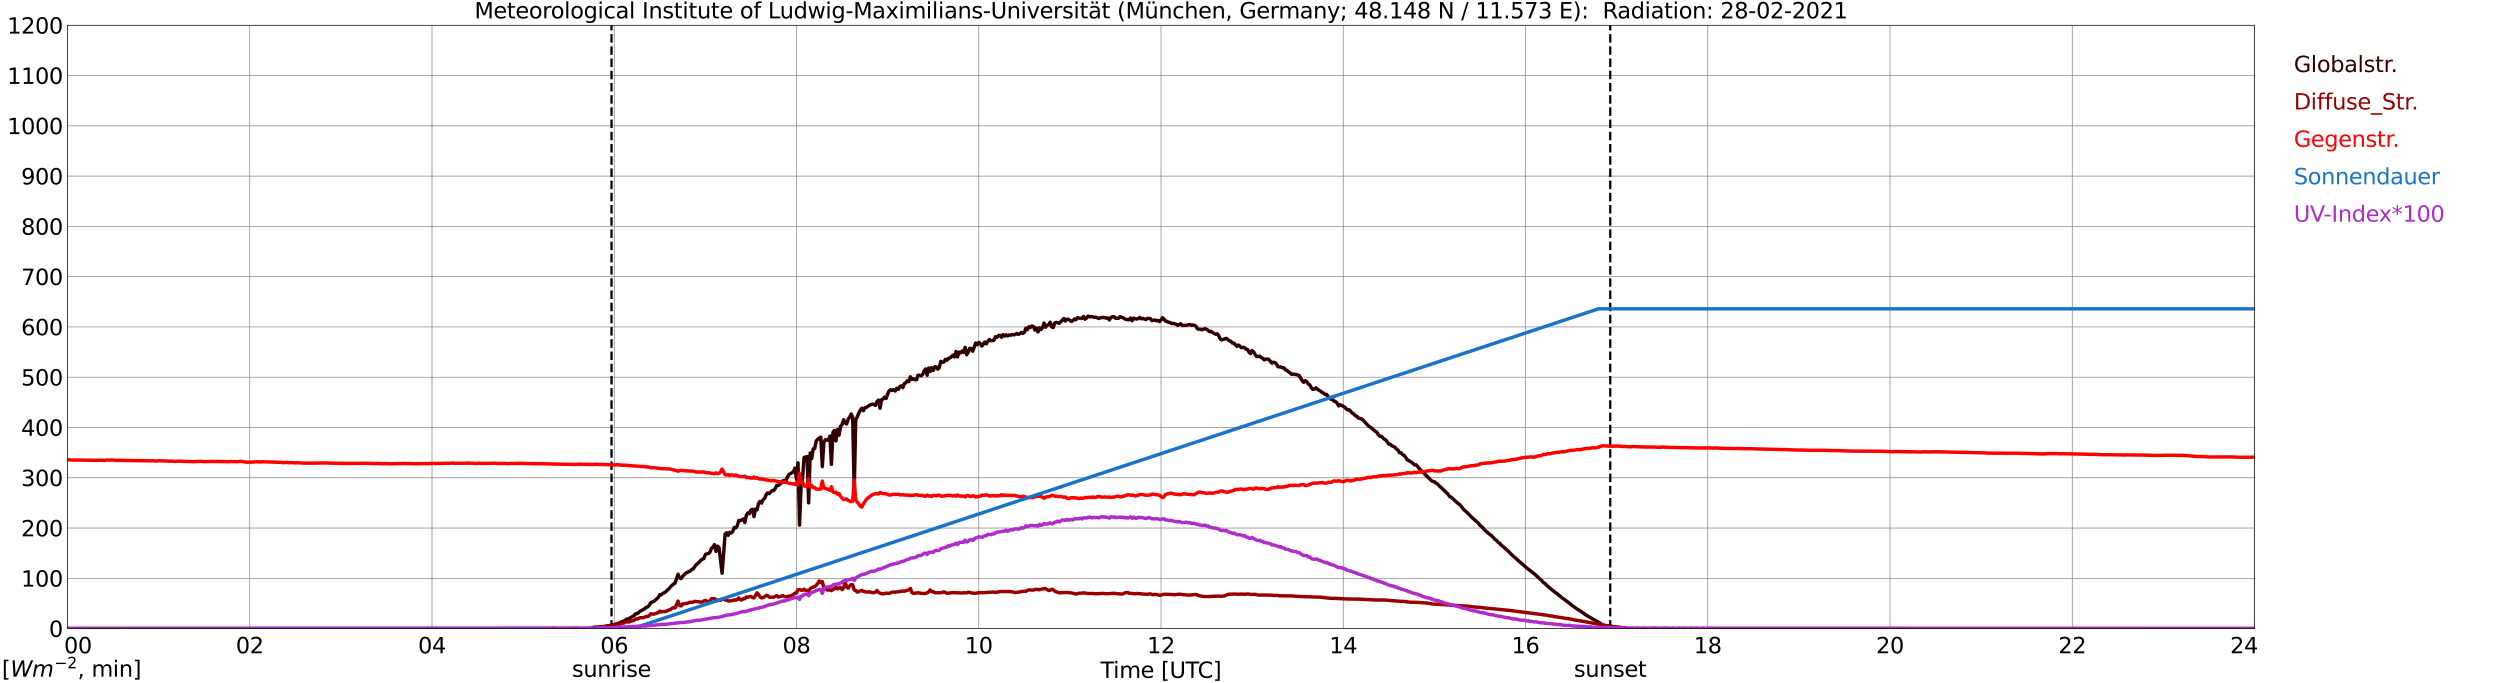 <?xml version="1.0" encoding="utf-8" standalone="no"?>
<!DOCTYPE svg PUBLIC "-//W3C//DTD SVG 1.1//EN"
  "http://www.w3.org/Graphics/SVG/1.1/DTD/svg11.dtd">
<svg xmlns:xlink="http://www.w3.org/1999/xlink" width="1085.4pt" height="296.64pt" viewBox="0 0 1085.4 296.64" xmlns="http://www.w3.org/2000/svg" version="1.1">
 <defs>
  <style type="text/css">*{stroke-linejoin: round; stroke-linecap: butt}</style>
 </defs>
 <g id="figure_1">
  <g id="patch_1">
   <path d="M 0 296.64 
L 1085.4 296.64 
L 1085.4 0 
L 0 0 
z
" style="fill: #ffffff"/>
  </g>
  <g id="axes_1">
   <g id="patch_2">
    <path d="M 29.306 272.909 
L 978.814 272.909 
L 978.814 10.976 
L 29.306 10.976 
z
" style="fill: #ffffff"/>
   </g>
   <g id="patch_3">
    <path d="M 978.814 272.909 
L 978.814 272.909 
L 978.814 10.976 
L 978.814 10.976 
z
" clip-path="url(#p7c98476968)" style="fill: #d3d3d3; opacity: 0.25; stroke: #d3d3d3; stroke-linejoin: miter"/>
   </g>
   <g id="matplotlib.axis_1">
    <g id="xtick_1">
     <g id="line2d_1">
      <path d="M 29.306 272.909 
L 29.306 10.976 
" clip-path="url(#p7c98476968)" style="fill: none; stroke: #808080; stroke-width: 0.3; stroke-linecap: square"/>
     </g>
     <g id="line2d_2"/>
     <g id="text_1">
      <!--    00 -->
      <g transform="translate(18.733 283.627) scale(0.095 -0.095)">
       <defs>
        <path id="DejaVuSans-20" transform="scale(0.016)"/>
        <path id="DejaVuSans-30" d="M 2034 4250 
Q 1547 4250 1301 3770 
Q 1056 3291 1056 2328 
Q 1056 1369 1301 889 
Q 1547 409 2034 409 
Q 2525 409 2770 889 
Q 3016 1369 3016 2328 
Q 3016 3291 2770 3770 
Q 2525 4250 2034 4250 
z
M 2034 4750 
Q 2819 4750 3233 4129 
Q 3647 3509 3647 2328 
Q 3647 1150 3233 529 
Q 2819 -91 2034 -91 
Q 1250 -91 836 529 
Q 422 1150 422 2328 
Q 422 3509 836 4129 
Q 1250 4750 2034 4750 
z
" transform="scale(0.016)"/>
       </defs>
       <use xlink:href="#DejaVuSans-20"/>
       <use xlink:href="#DejaVuSans-20" transform="translate(31.787 0)"/>
       <use xlink:href="#DejaVuSans-20" transform="translate(63.574 0)"/>
       <use xlink:href="#DejaVuSans-30" transform="translate(95.361 0)"/>
       <use xlink:href="#DejaVuSans-30" transform="translate(158.984 0)"/>
      </g>
     </g>
    </g>
    <g id="xtick_2">
     <g id="line2d_3">
      <path d="M 108.431 272.909 
L 108.431 10.976 
" clip-path="url(#p7c98476968)" style="fill: none; stroke: #808080; stroke-width: 0.3; stroke-linecap: square"/>
     </g>
     <g id="line2d_4"/>
     <g id="text_2">
      <!-- 02 -->
      <g transform="translate(102.387 283.627) scale(0.095 -0.095)">
       <defs>
        <path id="DejaVuSans-32" d="M 1228 531 
L 3431 531 
L 3431 0 
L 469 0 
L 469 531 
Q 828 903 1448 1529 
Q 2069 2156 2228 2338 
Q 2531 2678 2651 2914 
Q 2772 3150 2772 3378 
Q 2772 3750 2511 3984 
Q 2250 4219 1831 4219 
Q 1534 4219 1204 4116 
Q 875 4013 500 3803 
L 500 4441 
Q 881 4594 1212 4672 
Q 1544 4750 1819 4750 
Q 2544 4750 2975 4387 
Q 3406 4025 3406 3419 
Q 3406 3131 3298 2873 
Q 3191 2616 2906 2266 
Q 2828 2175 2409 1742 
Q 1991 1309 1228 531 
z
" transform="scale(0.016)"/>
       </defs>
       <use xlink:href="#DejaVuSans-30"/>
       <use xlink:href="#DejaVuSans-32" transform="translate(63.623 0)"/>
      </g>
     </g>
    </g>
    <g id="xtick_3">
     <g id="line2d_5">
      <path d="M 187.557 272.909 
L 187.557 10.976 
" clip-path="url(#p7c98476968)" style="fill: none; stroke: #808080; stroke-width: 0.3; stroke-linecap: square"/>
     </g>
     <g id="line2d_6"/>
     <g id="text_3">
      <!-- 04 -->
      <g transform="translate(181.513 283.627) scale(0.095 -0.095)">
       <defs>
        <path id="DejaVuSans-34" d="M 2419 4116 
L 825 1625 
L 2419 1625 
L 2419 4116 
z
M 2253 4666 
L 3047 4666 
L 3047 1625 
L 3713 1625 
L 3713 1100 
L 3047 1100 
L 3047 0 
L 2419 0 
L 2419 1100 
L 313 1100 
L 313 1709 
L 2253 4666 
z
" transform="scale(0.016)"/>
       </defs>
       <use xlink:href="#DejaVuSans-30"/>
       <use xlink:href="#DejaVuSans-34" transform="translate(63.623 0)"/>
      </g>
     </g>
    </g>
    <g id="xtick_4">
     <g id="line2d_7">
      <path d="M 266.683 272.909 
L 266.683 10.976 
" clip-path="url(#p7c98476968)" style="fill: none; stroke: #808080; stroke-width: 0.3; stroke-linecap: square"/>
     </g>
     <g id="line2d_8"/>
     <g id="text_4">
      <!-- 06 -->
      <g transform="translate(260.638 283.627) scale(0.095 -0.095)">
       <defs>
        <path id="DejaVuSans-36" d="M 2113 2584 
Q 1688 2584 1439 2293 
Q 1191 2003 1191 1497 
Q 1191 994 1439 701 
Q 1688 409 2113 409 
Q 2538 409 2786 701 
Q 3034 994 3034 1497 
Q 3034 2003 2786 2293 
Q 2538 2584 2113 2584 
z
M 3366 4563 
L 3366 3988 
Q 3128 4100 2886 4159 
Q 2644 4219 2406 4219 
Q 1781 4219 1451 3797 
Q 1122 3375 1075 2522 
Q 1259 2794 1537 2939 
Q 1816 3084 2150 3084 
Q 2853 3084 3261 2657 
Q 3669 2231 3669 1497 
Q 3669 778 3244 343 
Q 2819 -91 2113 -91 
Q 1303 -91 875 529 
Q 447 1150 447 2328 
Q 447 3434 972 4092 
Q 1497 4750 2381 4750 
Q 2619 4750 2861 4703 
Q 3103 4656 3366 4563 
z
" transform="scale(0.016)"/>
       </defs>
       <use xlink:href="#DejaVuSans-30"/>
       <use xlink:href="#DejaVuSans-36" transform="translate(63.623 0)"/>
      </g>
     </g>
    </g>
    <g id="xtick_5">
     <g id="line2d_9">
      <path d="M 345.808 272.909 
L 345.808 10.976 
" clip-path="url(#p7c98476968)" style="fill: none; stroke: #808080; stroke-width: 0.3; stroke-linecap: square"/>
     </g>
     <g id="line2d_10"/>
     <g id="text_5">
      <!-- 08 -->
      <g transform="translate(339.764 283.627) scale(0.095 -0.095)">
       <defs>
        <path id="DejaVuSans-38" d="M 2034 2216 
Q 1584 2216 1326 1975 
Q 1069 1734 1069 1313 
Q 1069 891 1326 650 
Q 1584 409 2034 409 
Q 2484 409 2743 651 
Q 3003 894 3003 1313 
Q 3003 1734 2745 1975 
Q 2488 2216 2034 2216 
z
M 1403 2484 
Q 997 2584 770 2862 
Q 544 3141 544 3541 
Q 544 4100 942 4425 
Q 1341 4750 2034 4750 
Q 2731 4750 3128 4425 
Q 3525 4100 3525 3541 
Q 3525 3141 3298 2862 
Q 3072 2584 2669 2484 
Q 3125 2378 3379 2068 
Q 3634 1759 3634 1313 
Q 3634 634 3220 271 
Q 2806 -91 2034 -91 
Q 1263 -91 848 271 
Q 434 634 434 1313 
Q 434 1759 690 2068 
Q 947 2378 1403 2484 
z
M 1172 3481 
Q 1172 3119 1398 2916 
Q 1625 2713 2034 2713 
Q 2441 2713 2670 2916 
Q 2900 3119 2900 3481 
Q 2900 3844 2670 4047 
Q 2441 4250 2034 4250 
Q 1625 4250 1398 4047 
Q 1172 3844 1172 3481 
z
" transform="scale(0.016)"/>
       </defs>
       <use xlink:href="#DejaVuSans-30"/>
       <use xlink:href="#DejaVuSans-38" transform="translate(63.623 0)"/>
      </g>
     </g>
    </g>
    <g id="xtick_6">
     <g id="line2d_11">
      <path d="M 424.934 272.909 
L 424.934 10.976 
" clip-path="url(#p7c98476968)" style="fill: none; stroke: #808080; stroke-width: 0.3; stroke-linecap: square"/>
     </g>
     <g id="line2d_12"/>
     <g id="text_6">
      <!-- 10 -->
      <g transform="translate(418.89 283.627) scale(0.095 -0.095)">
       <defs>
        <path id="DejaVuSans-31" d="M 794 531 
L 1825 531 
L 1825 4091 
L 703 3866 
L 703 4441 
L 1819 4666 
L 2450 4666 
L 2450 531 
L 3481 531 
L 3481 0 
L 794 0 
L 794 531 
z
" transform="scale(0.016)"/>
       </defs>
       <use xlink:href="#DejaVuSans-31"/>
       <use xlink:href="#DejaVuSans-30" transform="translate(63.623 0)"/>
      </g>
     </g>
    </g>
    <g id="xtick_7">
     <g id="line2d_13">
      <path d="M 504.06 272.909 
L 504.06 10.976 
" clip-path="url(#p7c98476968)" style="fill: none; stroke: #808080; stroke-width: 0.3; stroke-linecap: square"/>
     </g>
     <g id="line2d_14"/>
     <g id="text_7">
      <!-- 12 -->
      <g transform="translate(498.015 283.627) scale(0.095 -0.095)">
       <use xlink:href="#DejaVuSans-31"/>
       <use xlink:href="#DejaVuSans-32" transform="translate(63.623 0)"/>
      </g>
     </g>
    </g>
    <g id="xtick_8">
     <g id="line2d_15">
      <path d="M 583.185 272.909 
L 583.185 10.976 
" clip-path="url(#p7c98476968)" style="fill: none; stroke: #808080; stroke-width: 0.3; stroke-linecap: square"/>
     </g>
     <g id="line2d_16"/>
     <g id="text_8">
      <!-- 14 -->
      <g transform="translate(577.141 283.627) scale(0.095 -0.095)">
       <use xlink:href="#DejaVuSans-31"/>
       <use xlink:href="#DejaVuSans-34" transform="translate(63.623 0)"/>
      </g>
     </g>
    </g>
    <g id="xtick_9">
     <g id="line2d_17">
      <path d="M 662.311 272.909 
L 662.311 10.976 
" clip-path="url(#p7c98476968)" style="fill: none; stroke: #808080; stroke-width: 0.3; stroke-linecap: square"/>
     </g>
     <g id="line2d_18"/>
     <g id="text_9">
      <!-- 16 -->
      <g transform="translate(656.267 283.627) scale(0.095 -0.095)">
       <use xlink:href="#DejaVuSans-31"/>
       <use xlink:href="#DejaVuSans-36" transform="translate(63.623 0)"/>
      </g>
     </g>
    </g>
    <g id="xtick_10">
     <g id="line2d_19">
      <path d="M 741.437 272.909 
L 741.437 10.976 
" clip-path="url(#p7c98476968)" style="fill: none; stroke: #808080; stroke-width: 0.3; stroke-linecap: square"/>
     </g>
     <g id="line2d_20"/>
     <g id="text_10">
      <!-- 18 -->
      <g transform="translate(735.392 283.627) scale(0.095 -0.095)">
       <use xlink:href="#DejaVuSans-31"/>
       <use xlink:href="#DejaVuSans-38" transform="translate(63.623 0)"/>
      </g>
     </g>
    </g>
    <g id="xtick_11">
     <g id="line2d_21">
      <path d="M 820.562 272.909 
L 820.562 10.976 
" clip-path="url(#p7c98476968)" style="fill: none; stroke: #808080; stroke-width: 0.3; stroke-linecap: square"/>
     </g>
     <g id="line2d_22"/>
     <g id="text_11">
      <!-- 20 -->
      <g transform="translate(814.518 283.627) scale(0.095 -0.095)">
       <use xlink:href="#DejaVuSans-32"/>
       <use xlink:href="#DejaVuSans-30" transform="translate(63.623 0)"/>
      </g>
     </g>
    </g>
    <g id="xtick_12">
     <g id="line2d_23">
      <path d="M 899.688 272.909 
L 899.688 10.976 
" clip-path="url(#p7c98476968)" style="fill: none; stroke: #808080; stroke-width: 0.3; stroke-linecap: square"/>
     </g>
     <g id="line2d_24"/>
     <g id="text_12">
      <!-- 22 -->
      <g transform="translate(893.644 283.627) scale(0.095 -0.095)">
       <use xlink:href="#DejaVuSans-32"/>
       <use xlink:href="#DejaVuSans-32" transform="translate(63.623 0)"/>
      </g>
     </g>
    </g>
    <g id="xtick_13">
     <g id="line2d_25">
      <path d="M 978.814 272.909 
L 978.814 10.976 
" clip-path="url(#p7c98476968)" style="fill: none; stroke: #808080; stroke-width: 0.3; stroke-linecap: square"/>
     </g>
     <g id="line2d_26"/>
     <g id="text_13">
      <!-- 24    -->
      <g transform="translate(968.241 283.627) scale(0.095 -0.095)">
       <use xlink:href="#DejaVuSans-32"/>
       <use xlink:href="#DejaVuSans-34" transform="translate(63.623 0)"/>
       <use xlink:href="#DejaVuSans-20" transform="translate(127.246 0)"/>
       <use xlink:href="#DejaVuSans-20" transform="translate(159.033 0)"/>
       <use xlink:href="#DejaVuSans-20" transform="translate(190.82 0)"/>
      </g>
     </g>
    </g>
    <g id="text_14">
     <!-- Time [UTC] -->
     <g transform="translate(477.806 294.322) scale(0.095 -0.095)">
      <defs>
       <path id="DejaVuSans-54" d="M -19 4666 
L 3928 4666 
L 3928 4134 
L 2272 4134 
L 2272 0 
L 1638 0 
L 1638 4134 
L -19 4134 
L -19 4666 
z
" transform="scale(0.016)"/>
       <path id="DejaVuSans-69" d="M 603 3500 
L 1178 3500 
L 1178 0 
L 603 0 
L 603 3500 
z
M 603 4863 
L 1178 4863 
L 1178 4134 
L 603 4134 
L 603 4863 
z
" transform="scale(0.016)"/>
       <path id="DejaVuSans-6d" d="M 3328 2828 
Q 3544 3216 3844 3400 
Q 4144 3584 4550 3584 
Q 5097 3584 5394 3201 
Q 5691 2819 5691 2113 
L 5691 0 
L 5113 0 
L 5113 2094 
Q 5113 2597 4934 2840 
Q 4756 3084 4391 3084 
Q 3944 3084 3684 2787 
Q 3425 2491 3425 1978 
L 3425 0 
L 2847 0 
L 2847 2094 
Q 2847 2600 2669 2842 
Q 2491 3084 2119 3084 
Q 1678 3084 1418 2786 
Q 1159 2488 1159 1978 
L 1159 0 
L 581 0 
L 581 3500 
L 1159 3500 
L 1159 2956 
Q 1356 3278 1631 3431 
Q 1906 3584 2284 3584 
Q 2666 3584 2933 3390 
Q 3200 3197 3328 2828 
z
" transform="scale(0.016)"/>
       <path id="DejaVuSans-65" d="M 3597 1894 
L 3597 1613 
L 953 1613 
Q 991 1019 1311 708 
Q 1631 397 2203 397 
Q 2534 397 2845 478 
Q 3156 559 3463 722 
L 3463 178 
Q 3153 47 2828 -22 
Q 2503 -91 2169 -91 
Q 1331 -91 842 396 
Q 353 884 353 1716 
Q 353 2575 817 3079 
Q 1281 3584 2069 3584 
Q 2775 3584 3186 3129 
Q 3597 2675 3597 1894 
z
M 3022 2063 
Q 3016 2534 2758 2815 
Q 2500 3097 2075 3097 
Q 1594 3097 1305 2825 
Q 1016 2553 972 2059 
L 3022 2063 
z
" transform="scale(0.016)"/>
       <path id="DejaVuSans-5b" d="M 550 4863 
L 1875 4863 
L 1875 4416 
L 1125 4416 
L 1125 -397 
L 1875 -397 
L 1875 -844 
L 550 -844 
L 550 4863 
z
" transform="scale(0.016)"/>
       <path id="DejaVuSans-55" d="M 556 4666 
L 1191 4666 
L 1191 1831 
Q 1191 1081 1462 751 
Q 1734 422 2344 422 
Q 2950 422 3222 751 
Q 3494 1081 3494 1831 
L 3494 4666 
L 4128 4666 
L 4128 1753 
Q 4128 841 3676 375 
Q 3225 -91 2344 -91 
Q 1459 -91 1007 375 
Q 556 841 556 1753 
L 556 4666 
z
" transform="scale(0.016)"/>
       <path id="DejaVuSans-43" d="M 4122 4306 
L 4122 3641 
Q 3803 3938 3442 4084 
Q 3081 4231 2675 4231 
Q 1875 4231 1450 3742 
Q 1025 3253 1025 2328 
Q 1025 1406 1450 917 
Q 1875 428 2675 428 
Q 3081 428 3442 575 
Q 3803 722 4122 1019 
L 4122 359 
Q 3791 134 3420 21 
Q 3050 -91 2638 -91 
Q 1578 -91 968 557 
Q 359 1206 359 2328 
Q 359 3453 968 4101 
Q 1578 4750 2638 4750 
Q 3056 4750 3426 4639 
Q 3797 4528 4122 4306 
z
" transform="scale(0.016)"/>
       <path id="DejaVuSans-5d" d="M 1947 4863 
L 1947 -844 
L 622 -844 
L 622 -397 
L 1369 -397 
L 1369 4416 
L 622 4416 
L 622 4863 
L 1947 4863 
z
" transform="scale(0.016)"/>
      </defs>
      <use xlink:href="#DejaVuSans-54"/>
      <use xlink:href="#DejaVuSans-69" transform="translate(57.959 0)"/>
      <use xlink:href="#DejaVuSans-6d" transform="translate(85.742 0)"/>
      <use xlink:href="#DejaVuSans-65" transform="translate(183.154 0)"/>
      <use xlink:href="#DejaVuSans-20" transform="translate(244.678 0)"/>
      <use xlink:href="#DejaVuSans-5b" transform="translate(276.465 0)"/>
      <use xlink:href="#DejaVuSans-55" transform="translate(315.479 0)"/>
      <use xlink:href="#DejaVuSans-54" transform="translate(388.672 0)"/>
      <use xlink:href="#DejaVuSans-43" transform="translate(443.881 0)"/>
      <use xlink:href="#DejaVuSans-5d" transform="translate(513.705 0)"/>
     </g>
    </g>
   </g>
   <g id="matplotlib.axis_2">
    <g id="ytick_1">
     <g id="line2d_27">
      <path d="M 29.306 272.909 
L 978.814 272.909 
" clip-path="url(#p7c98476968)" style="fill: none; stroke: #808080; stroke-width: 0.3; stroke-linecap: square"/>
     </g>
     <g id="line2d_28"/>
     <g id="text_15">
      <!-- 0 -->
      <g transform="translate(21.261 276.518) scale(0.095 -0.095)">
       <use xlink:href="#DejaVuSans-30"/>
      </g>
     </g>
    </g>
    <g id="ytick_2">
     <g id="line2d_29">
      <path d="M 29.306 251.081 
L 978.814 251.081 
" clip-path="url(#p7c98476968)" style="fill: none; stroke: #808080; stroke-width: 0.3; stroke-linecap: square"/>
     </g>
     <g id="line2d_30"/>
     <g id="text_16">
      <!-- 100 -->
      <g transform="translate(9.173 254.69) scale(0.095 -0.095)">
       <use xlink:href="#DejaVuSans-31"/>
       <use xlink:href="#DejaVuSans-30" transform="translate(63.623 0)"/>
       <use xlink:href="#DejaVuSans-30" transform="translate(127.246 0)"/>
      </g>
     </g>
    </g>
    <g id="ytick_3">
     <g id="line2d_31">
      <path d="M 29.306 229.253 
L 978.814 229.253 
" clip-path="url(#p7c98476968)" style="fill: none; stroke: #808080; stroke-width: 0.3; stroke-linecap: square"/>
     </g>
     <g id="line2d_32"/>
     <g id="text_17">
      <!-- 200 -->
      <g transform="translate(9.173 232.863) scale(0.095 -0.095)">
       <use xlink:href="#DejaVuSans-32"/>
       <use xlink:href="#DejaVuSans-30" transform="translate(63.623 0)"/>
       <use xlink:href="#DejaVuSans-30" transform="translate(127.246 0)"/>
      </g>
     </g>
    </g>
    <g id="ytick_4">
     <g id="line2d_33">
      <path d="M 29.306 207.426 
L 978.814 207.426 
" clip-path="url(#p7c98476968)" style="fill: none; stroke: #808080; stroke-width: 0.3; stroke-linecap: square"/>
     </g>
     <g id="line2d_34"/>
     <g id="text_18">
      <!-- 300 -->
      <g transform="translate(9.173 211.035) scale(0.095 -0.095)">
       <defs>
        <path id="DejaVuSans-33" d="M 2597 2516 
Q 3050 2419 3304 2112 
Q 3559 1806 3559 1356 
Q 3559 666 3084 287 
Q 2609 -91 1734 -91 
Q 1441 -91 1130 -33 
Q 819 25 488 141 
L 488 750 
Q 750 597 1062 519 
Q 1375 441 1716 441 
Q 2309 441 2620 675 
Q 2931 909 2931 1356 
Q 2931 1769 2642 2001 
Q 2353 2234 1838 2234 
L 1294 2234 
L 1294 2753 
L 1863 2753 
Q 2328 2753 2575 2939 
Q 2822 3125 2822 3475 
Q 2822 3834 2567 4026 
Q 2313 4219 1838 4219 
Q 1578 4219 1281 4162 
Q 984 4106 628 3988 
L 628 4550 
Q 988 4650 1302 4700 
Q 1616 4750 1894 4750 
Q 2613 4750 3031 4423 
Q 3450 4097 3450 3541 
Q 3450 3153 3228 2886 
Q 3006 2619 2597 2516 
z
" transform="scale(0.016)"/>
       </defs>
       <use xlink:href="#DejaVuSans-33"/>
       <use xlink:href="#DejaVuSans-30" transform="translate(63.623 0)"/>
       <use xlink:href="#DejaVuSans-30" transform="translate(127.246 0)"/>
      </g>
     </g>
    </g>
    <g id="ytick_5">
     <g id="line2d_35">
      <path d="M 29.306 185.598 
L 978.814 185.598 
" clip-path="url(#p7c98476968)" style="fill: none; stroke: #808080; stroke-width: 0.3; stroke-linecap: square"/>
     </g>
     <g id="line2d_36"/>
     <g id="text_19">
      <!-- 400 -->
      <g transform="translate(9.173 189.207) scale(0.095 -0.095)">
       <use xlink:href="#DejaVuSans-34"/>
       <use xlink:href="#DejaVuSans-30" transform="translate(63.623 0)"/>
       <use xlink:href="#DejaVuSans-30" transform="translate(127.246 0)"/>
      </g>
     </g>
    </g>
    <g id="ytick_6">
     <g id="line2d_37">
      <path d="M 29.306 163.77 
L 978.814 163.77 
" clip-path="url(#p7c98476968)" style="fill: none; stroke: #808080; stroke-width: 0.3; stroke-linecap: square"/>
     </g>
     <g id="line2d_38"/>
     <g id="text_20">
      <!-- 500 -->
      <g transform="translate(9.173 167.379) scale(0.095 -0.095)">
       <defs>
        <path id="DejaVuSans-35" d="M 691 4666 
L 3169 4666 
L 3169 4134 
L 1269 4134 
L 1269 2991 
Q 1406 3038 1543 3061 
Q 1681 3084 1819 3084 
Q 2600 3084 3056 2656 
Q 3513 2228 3513 1497 
Q 3513 744 3044 326 
Q 2575 -91 1722 -91 
Q 1428 -91 1123 -41 
Q 819 9 494 109 
L 494 744 
Q 775 591 1075 516 
Q 1375 441 1709 441 
Q 2250 441 2565 725 
Q 2881 1009 2881 1497 
Q 2881 1984 2565 2268 
Q 2250 2553 1709 2553 
Q 1456 2553 1204 2497 
Q 953 2441 691 2322 
L 691 4666 
z
" transform="scale(0.016)"/>
       </defs>
       <use xlink:href="#DejaVuSans-35"/>
       <use xlink:href="#DejaVuSans-30" transform="translate(63.623 0)"/>
       <use xlink:href="#DejaVuSans-30" transform="translate(127.246 0)"/>
      </g>
     </g>
    </g>
    <g id="ytick_7">
     <g id="line2d_39">
      <path d="M 29.306 141.942 
L 978.814 141.942 
" clip-path="url(#p7c98476968)" style="fill: none; stroke: #808080; stroke-width: 0.3; stroke-linecap: square"/>
     </g>
     <g id="line2d_40"/>
     <g id="text_21">
      <!-- 600 -->
      <g transform="translate(9.173 145.551) scale(0.095 -0.095)">
       <use xlink:href="#DejaVuSans-36"/>
       <use xlink:href="#DejaVuSans-30" transform="translate(63.623 0)"/>
       <use xlink:href="#DejaVuSans-30" transform="translate(127.246 0)"/>
      </g>
     </g>
    </g>
    <g id="ytick_8">
     <g id="line2d_41">
      <path d="M 29.306 120.114 
L 978.814 120.114 
" clip-path="url(#p7c98476968)" style="fill: none; stroke: #808080; stroke-width: 0.3; stroke-linecap: square"/>
     </g>
     <g id="line2d_42"/>
     <g id="text_22">
      <!-- 700 -->
      <g transform="translate(9.173 123.724) scale(0.095 -0.095)">
       <defs>
        <path id="DejaVuSans-37" d="M 525 4666 
L 3525 4666 
L 3525 4397 
L 1831 0 
L 1172 0 
L 2766 4134 
L 525 4134 
L 525 4666 
z
" transform="scale(0.016)"/>
       </defs>
       <use xlink:href="#DejaVuSans-37"/>
       <use xlink:href="#DejaVuSans-30" transform="translate(63.623 0)"/>
       <use xlink:href="#DejaVuSans-30" transform="translate(127.246 0)"/>
      </g>
     </g>
    </g>
    <g id="ytick_9">
     <g id="line2d_43">
      <path d="M 29.306 98.287 
L 978.814 98.287 
" clip-path="url(#p7c98476968)" style="fill: none; stroke: #808080; stroke-width: 0.3; stroke-linecap: square"/>
     </g>
     <g id="line2d_44"/>
     <g id="text_23">
      <!-- 800 -->
      <g transform="translate(9.173 101.896) scale(0.095 -0.095)">
       <use xlink:href="#DejaVuSans-38"/>
       <use xlink:href="#DejaVuSans-30" transform="translate(63.623 0)"/>
       <use xlink:href="#DejaVuSans-30" transform="translate(127.246 0)"/>
      </g>
     </g>
    </g>
    <g id="ytick_10">
     <g id="line2d_45">
      <path d="M 29.306 76.459 
L 978.814 76.459 
" clip-path="url(#p7c98476968)" style="fill: none; stroke: #808080; stroke-width: 0.3; stroke-linecap: square"/>
     </g>
     <g id="line2d_46"/>
     <g id="text_24">
      <!-- 900 -->
      <g transform="translate(9.173 80.068) scale(0.095 -0.095)">
       <defs>
        <path id="DejaVuSans-39" d="M 703 97 
L 703 672 
Q 941 559 1184 500 
Q 1428 441 1663 441 
Q 2288 441 2617 861 
Q 2947 1281 2994 2138 
Q 2813 1869 2534 1725 
Q 2256 1581 1919 1581 
Q 1219 1581 811 2004 
Q 403 2428 403 3163 
Q 403 3881 828 4315 
Q 1253 4750 1959 4750 
Q 2769 4750 3195 4129 
Q 3622 3509 3622 2328 
Q 3622 1225 3098 567 
Q 2575 -91 1691 -91 
Q 1453 -91 1209 -44 
Q 966 3 703 97 
z
M 1959 2075 
Q 2384 2075 2632 2365 
Q 2881 2656 2881 3163 
Q 2881 3666 2632 3958 
Q 2384 4250 1959 4250 
Q 1534 4250 1286 3958 
Q 1038 3666 1038 3163 
Q 1038 2656 1286 2365 
Q 1534 2075 1959 2075 
z
" transform="scale(0.016)"/>
       </defs>
       <use xlink:href="#DejaVuSans-39"/>
       <use xlink:href="#DejaVuSans-30" transform="translate(63.623 0)"/>
       <use xlink:href="#DejaVuSans-30" transform="translate(127.246 0)"/>
      </g>
     </g>
    </g>
    <g id="ytick_11">
     <g id="line2d_47">
      <path d="M 29.306 54.631 
L 978.814 54.631 
" clip-path="url(#p7c98476968)" style="fill: none; stroke: #808080; stroke-width: 0.3; stroke-linecap: square"/>
     </g>
     <g id="line2d_48"/>
     <g id="text_25">
      <!-- 1000 -->
      <g transform="translate(3.128 58.24) scale(0.095 -0.095)">
       <use xlink:href="#DejaVuSans-31"/>
       <use xlink:href="#DejaVuSans-30" transform="translate(63.623 0)"/>
       <use xlink:href="#DejaVuSans-30" transform="translate(127.246 0)"/>
       <use xlink:href="#DejaVuSans-30" transform="translate(190.869 0)"/>
      </g>
     </g>
    </g>
    <g id="ytick_12">
     <g id="line2d_49">
      <path d="M 29.306 32.803 
L 978.814 32.803 
" clip-path="url(#p7c98476968)" style="fill: none; stroke: #808080; stroke-width: 0.3; stroke-linecap: square"/>
     </g>
     <g id="line2d_50"/>
     <g id="text_26">
      <!-- 1100 -->
      <g transform="translate(3.128 36.413) scale(0.095 -0.095)">
       <use xlink:href="#DejaVuSans-31"/>
       <use xlink:href="#DejaVuSans-31" transform="translate(63.623 0)"/>
       <use xlink:href="#DejaVuSans-30" transform="translate(127.246 0)"/>
       <use xlink:href="#DejaVuSans-30" transform="translate(190.869 0)"/>
      </g>
     </g>
    </g>
    <g id="ytick_13">
     <g id="line2d_51">
      <path d="M 29.306 10.976 
L 978.814 10.976 
" clip-path="url(#p7c98476968)" style="fill: none; stroke: #808080; stroke-width: 0.3; stroke-linecap: square"/>
     </g>
     <g id="line2d_52"/>
     <g id="text_27">
      <!-- 1200 -->
      <g transform="translate(3.128 14.585) scale(0.095 -0.095)">
       <use xlink:href="#DejaVuSans-31"/>
       <use xlink:href="#DejaVuSans-32" transform="translate(63.623 0)"/>
       <use xlink:href="#DejaVuSans-30" transform="translate(127.246 0)"/>
       <use xlink:href="#DejaVuSans-30" transform="translate(190.869 0)"/>
      </g>
     </g>
    </g>
   </g>
   <g id="line2d_53">
    <path d="M 265.496 272.909 
L 265.496 10.976 
" clip-path="url(#p7c98476968)" style="fill: none; stroke-dasharray: 3.7,1.6; stroke-dashoffset: 0; stroke: #000000"/>
   </g>
   <g id="line2d_54">
    <path d="M 699.105 272.909 
L 699.105 10.976 
" clip-path="url(#p7c98476968)" style="fill: none; stroke-dasharray: 3.7,1.6; stroke-dashoffset: 0; stroke: #000000"/>
   </g>
   <g id="line2d_55">
    <path d="M 29.306 272.909 
L 256.792 272.909 
L 257.451 272.413 
L 260.748 272.178 
L 262.067 271.992 
L 264.705 271.621 
L 266.683 271.182 
L 269.32 270.337 
L 269.98 269.864 
L 270.639 269.796 
L 271.298 269.392 
L 271.958 268.801 
L 272.617 268.801 
L 275.255 267.299 
L 275.914 266.505 
L 276.573 266.422 
L 277.233 265.998 
L 277.892 265.391 
L 279.87 264.328 
L 280.53 263.719 
L 281.189 263.484 
L 281.849 262.842 
L 282.508 261.711 
L 283.167 261.355 
L 283.827 261.17 
L 285.145 259.971 
L 285.805 259.365 
L 286.464 258.182 
L 287.124 258.249 
L 287.783 257.575 
L 288.442 257.354 
L 289.102 256.865 
L 289.761 256.156 
L 290.42 255.65 
L 291.08 254.79 
L 292.399 253.591 
L 293.058 253.22 
L 294.377 249.32 
L 295.036 250.906 
L 295.696 251.21 
L 296.355 250.232 
L 297.674 248.848 
L 299.652 247.918 
L 300.311 247.194 
L 300.971 247.058 
L 301.63 245.96 
L 302.289 245.15 
L 303.608 244.035 
L 304.267 243.275 
L 304.927 242.786 
L 305.586 242.516 
L 306.246 240.693 
L 307.564 240.305 
L 308.224 239.781 
L 308.883 238.061 
L 309.543 237.554 
L 310.202 236.456 
L 310.861 239.394 
L 311.521 237.113 
L 312.18 237.755 
L 313.499 248.881 
L 314.818 231.814 
L 315.477 231.275 
L 316.136 232.42 
L 316.796 231.122 
L 317.455 231.392 
L 318.114 230.751 
L 318.774 229.046 
L 319.433 229.179 
L 320.093 228.269 
L 320.752 225.955 
L 321.411 226.04 
L 322.071 225.754 
L 322.73 225.313 
L 323.39 226.885 
L 324.049 223.644 
L 324.708 222.663 
L 325.368 223.035 
L 326.027 221.465 
L 326.686 221.112 
L 327.346 224.301 
L 328.005 221.009 
L 328.665 221.365 
L 329.324 218.562 
L 329.983 217.685 
L 330.643 218.427 
L 331.302 216.925 
L 331.961 216.401 
L 332.621 214.797 
L 333.28 214.004 
L 333.94 214.308 
L 335.258 212.957 
L 335.918 213.007 
L 336.577 212.079 
L 337.236 210.695 
L 337.896 210.778 
L 338.555 210.154 
L 339.215 209.715 
L 339.874 208.737 
L 340.533 208.652 
L 341.193 208.737 
L 341.852 207.233 
L 342.512 206.053 
L 344.49 204.819 
L 345.149 203.2 
L 345.808 208.061 
L 346.468 200.954 
L 347.127 227.998 
L 347.787 210.966 
L 348.446 207.589 
L 349.105 198.642 
L 350.424 198.203 
L 351.083 218.342 
L 351.743 196.684 
L 352.402 199.063 
L 353.062 194.859 
L 353.721 194.674 
L 354.38 191.417 
L 355.04 190.673 
L 355.699 190.151 
L 356.359 189.813 
L 357.018 202.575 
L 357.677 192.177 
L 358.337 190.858 
L 358.996 191.079 
L 359.655 191.111 
L 360.315 189.306 
L 360.974 201.595 
L 361.634 187.684 
L 362.293 186.892 
L 362.952 191.4 
L 363.612 186.486 
L 364.271 188.951 
L 364.93 185.085 
L 365.59 184.36 
L 366.249 182.232 
L 366.909 183.583 
L 367.568 184.072 
L 368.227 182.014 
L 368.887 181.136 
L 369.546 179.75 
L 370.206 181.219 
L 370.865 213.531 
L 371.524 182.164 
L 372.184 181.018 
L 372.843 179.364 
L 373.502 178.08 
L 374.162 177.253 
L 374.821 178.316 
L 375.481 177.033 
L 376.14 176.882 
L 377.459 175.952 
L 378.777 175.463 
L 379.437 175.581 
L 380.096 175.987 
L 380.756 174.35 
L 381.415 173.708 
L 382.074 177.236 
L 382.734 173.573 
L 383.393 173.252 
L 384.053 172.457 
L 384.712 172.999 
L 385.371 171.159 
L 386.031 169.672 
L 386.69 169.201 
L 387.349 169.522 
L 388.009 169.183 
L 388.668 169.757 
L 389.328 168.576 
L 389.987 169.065 
L 390.646 167.9 
L 391.306 167.511 
L 391.965 168.306 
L 392.624 166.533 
L 393.284 166.213 
L 393.943 165.318 
L 394.603 165.671 
L 395.262 163.578 
L 395.921 164.726 
L 396.581 164.458 
L 397.24 164.879 
L 397.899 164.879 
L 398.559 162.936 
L 399.218 162.921 
L 399.878 163.139 
L 400.537 162.65 
L 401.196 161.096 
L 401.856 160.203 
L 402.515 162.921 
L 403.175 159.78 
L 403.834 161.284 
L 404.493 159.612 
L 405.153 160.843 
L 405.812 159.256 
L 406.471 159.308 
L 407.131 160.271 
L 407.79 159.594 
L 408.45 156.894 
L 409.109 157.333 
L 409.768 157.23 
L 410.428 155.999 
L 411.087 156.438 
L 411.746 155.593 
L 412.406 155.408 
L 413.065 154.884 
L 413.725 154.192 
L 414.384 154.952 
L 415.043 152.623 
L 415.703 154.952 
L 416.362 152.858 
L 417.022 153.214 
L 417.681 152.437 
L 418.34 152.976 
L 419 150.817 
L 419.659 154.006 
L 420.318 153.029 
L 420.978 151.256 
L 421.637 151.306 
L 422.297 152.487 
L 423.615 148.925 
L 424.275 149.669 
L 424.934 148.672 
L 425.593 149.213 
L 426.253 150.259 
L 427.572 148.504 
L 428.231 149.281 
L 428.89 148.165 
L 429.55 147.406 
L 430.209 147.912 
L 430.869 147.879 
L 431.528 147.694 
L 432.187 146.19 
L 432.847 146.496 
L 433.506 145.684 
L 434.165 145.601 
L 434.825 146.428 
L 435.484 145.295 
L 436.144 145.904 
L 436.803 145.33 
L 437.462 145.869 
L 438.122 145.43 
L 438.781 145.566 
L 439.44 145.245 
L 440.1 145.38 
L 440.759 145.23 
L 441.419 144.789 
L 442.078 145.162 
L 442.737 144.909 
L 443.397 144.317 
L 444.056 144.738 
L 444.716 144.317 
L 445.375 142.51 
L 446.034 143.151 
L 446.694 141.87 
L 447.353 142.156 
L 448.012 141.532 
L 448.672 141.735 
L 449.331 143.322 
L 449.991 142.359 
L 450.65 144.097 
L 451.309 142.342 
L 451.969 143.069 
L 452.628 142.241 
L 453.287 140.266 
L 453.947 142.056 
L 454.606 141.261 
L 455.266 140.958 
L 455.925 139.895 
L 456.584 141.903 
L 457.244 142.206 
L 457.903 140.231 
L 458.563 139.978 
L 459.881 140.349 
L 461.859 138.29 
L 462.519 139.388 
L 463.178 138.644 
L 463.838 138.611 
L 465.156 139.574 
L 465.816 139.168 
L 466.475 138.493 
L 467.134 138.814 
L 467.794 137.884 
L 468.453 138.105 
L 469.772 138.24 
L 470.431 137.378 
L 471.091 138.561 
L 471.75 138.055 
L 472.409 137.227 
L 473.069 137.564 
L 473.728 137.396 
L 475.047 137.734 
L 475.706 137.681 
L 477.025 138.273 
L 477.685 137.97 
L 478.344 137.834 
L 479.663 137.884 
L 480.322 138.138 
L 480.981 138.055 
L 481.641 138.897 
L 482.3 137.802 
L 482.96 137.531 
L 483.619 137.481 
L 484.278 138.155 
L 485.597 138.19 
L 486.256 137.513 
L 487.575 137.919 
L 488.235 138.426 
L 488.894 138.712 
L 490.213 138.814 
L 490.872 138.055 
L 491.532 139.253 
L 492.191 138.122 
L 492.85 138.408 
L 493.51 138.526 
L 494.169 138.341 
L 494.828 137.834 
L 495.488 138.408 
L 496.147 138.223 
L 497.466 138.762 
L 498.125 138.223 
L 499.444 138.323 
L 500.103 139.203 
L 501.422 138.915 
L 502.082 139.303 
L 502.741 139.1 
L 503.4 139.624 
L 504.06 138.965 
L 504.719 137.919 
L 505.379 138.561 
L 506.038 139.439 
L 506.697 139.522 
L 507.357 139.978 
L 508.016 139.995 
L 508.675 140.484 
L 509.335 140.416 
L 510.654 140.772 
L 511.313 141.261 
L 512.632 140.569 
L 513.291 141.329 
L 515.269 141.194 
L 516.588 140.84 
L 517.247 141.211 
L 517.907 141.093 
L 518.566 141.261 
L 519.226 141.6 
L 519.885 142.73 
L 520.544 142.948 
L 521.204 142.933 
L 521.863 143.169 
L 522.522 142.866 
L 523.182 142.748 
L 523.841 142.933 
L 525.16 143.979 
L 525.819 143.861 
L 526.479 144.402 
L 527.797 145.109 
L 528.457 144.924 
L 529.116 145.684 
L 529.776 147.153 
L 530.435 147.591 
L 532.413 146.899 
L 533.732 147.947 
L 534.391 148.183 
L 535.051 148.925 
L 535.71 148.993 
L 537.029 150.376 
L 537.688 149.802 
L 538.348 150.294 
L 539.007 150.935 
L 539.666 150.765 
L 540.326 150.951 
L 540.985 151.592 
L 541.644 151.71 
L 542.304 152.961 
L 542.963 153.518 
L 543.623 152.217 
L 544.282 152.758 
L 544.941 153.923 
L 545.601 154.801 
L 546.919 154.615 
L 547.579 155.272 
L 548.238 155.493 
L 548.898 156.253 
L 549.557 155.914 
L 550.216 155.881 
L 550.876 156.05 
L 552.195 157.654 
L 552.854 157.265 
L 553.513 157.401 
L 554.173 157.957 
L 554.832 159.206 
L 556.151 159.359 
L 556.81 159.679 
L 557.47 159.73 
L 558.129 160.675 
L 558.788 160.777 
L 559.448 161.485 
L 560.107 161.923 
L 560.766 162.55 
L 561.426 162.38 
L 562.085 162.565 
L 562.745 162.6 
L 564.063 163.072 
L 565.382 165.283 
L 566.042 165.977 
L 566.701 165.267 
L 567.36 165.739 
L 568.02 166.736 
L 568.679 167.14 
L 569.338 168.406 
L 569.998 169.03 
L 570.657 168.88 
L 571.317 168.391 
L 571.976 169.015 
L 573.295 169.775 
L 573.954 170.364 
L 574.613 170.652 
L 575.273 171.294 
L 575.932 171.226 
L 577.251 172.999 
L 577.91 173.352 
L 578.57 173.505 
L 579.229 174.197 
L 579.889 174.418 
L 580.548 175.024 
L 581.207 176.24 
L 581.867 175.716 
L 583.845 176.764 
L 584.504 177.539 
L 585.164 177.995 
L 585.823 177.927 
L 587.142 179.379 
L 587.801 179.785 
L 588.46 180.527 
L 589.12 180.78 
L 589.779 181.507 
L 591.098 181.843 
L 591.757 182.367 
L 593.736 184.528 
L 594.395 185.152 
L 595.054 185.508 
L 596.373 186.639 
L 597.032 187.213 
L 597.692 187.567 
L 598.351 188.665 
L 599.011 189.324 
L 599.67 189.442 
L 600.989 190.64 
L 601.648 191.011 
L 602.967 192.801 
L 603.626 192.919 
L 604.286 193.526 
L 605.604 194.135 
L 606.264 194.944 
L 606.923 195.366 
L 607.582 196.531 
L 608.242 196.514 
L 608.901 197.291 
L 609.561 197.73 
L 610.22 198.439 
L 610.879 199.52 
L 612.858 200.668 
L 614.176 201.883 
L 614.836 201.816 
L 617.473 204.854 
L 618.133 205.293 
L 618.792 206.07 
L 620.111 207.319 
L 621.429 208.619 
L 622.089 209.091 
L 622.748 209.141 
L 623.408 209.715 
L 624.067 210.086 
L 624.726 210.813 
L 626.045 212.012 
L 628.683 214.561 
L 629.342 215.574 
L 630.001 215.81 
L 632.639 218.274 
L 633.958 219.237 
L 635.276 220.976 
L 637.255 222.816 
L 639.233 224.824 
L 641.87 227.153 
L 642.53 228.048 
L 643.189 228.555 
L 643.848 229.214 
L 644.508 230.059 
L 646.486 231.746 
L 647.805 232.794 
L 649.123 234.245 
L 649.783 234.684 
L 650.442 235.426 
L 651.102 235.933 
L 651.761 236.642 
L 653.08 237.74 
L 654.399 238.888 
L 656.377 240.861 
L 659.014 243.225 
L 662.97 246.67 
L 666.267 249.252 
L 668.246 251.092 
L 668.905 251.649 
L 670.224 253 
L 670.883 253.421 
L 671.542 254.165 
L 674.18 256.376 
L 675.499 257.407 
L 676.158 257.845 
L 677.477 258.976 
L 678.136 259.55 
L 679.455 260.428 
L 682.752 262.995 
L 684.73 264.429 
L 686.708 265.662 
L 688.686 267.114 
L 690.005 267.873 
L 691.983 268.986 
L 693.961 270.049 
L 695.939 271.468 
L 698.577 271.874 
L 701.215 272.195 
L 702.533 272.381 
L 705.83 272.667 
L 706.49 272.909 
L 978.154 272.909 
L 978.154 272.909 
" clip-path="url(#p7c98476968)" style="fill: none; stroke: #330000; stroke-width: 1.5; stroke-linecap: square"/>
   </g>
   <g id="line2d_56">
    <path d="M 29.306 272.909 
L 256.792 272.909 
L 257.451 272.527 
L 258.111 272.4 
L 260.748 272.317 
L 261.408 272.149 
L 262.726 272.064 
L 266.023 271.562 
L 269.32 270.89 
L 269.98 270.512 
L 270.639 270.595 
L 271.958 269.881 
L 272.617 270.049 
L 273.277 269.966 
L 273.936 269.672 
L 275.255 269.336 
L 275.914 268.707 
L 276.573 268.748 
L 277.233 268.58 
L 277.892 268.161 
L 279.211 268.161 
L 279.87 267.993 
L 280.53 267.574 
L 281.189 267.699 
L 281.849 267.321 
L 282.508 266.483 
L 283.827 266.651 
L 285.805 265.978 
L 286.464 265.306 
L 287.124 265.727 
L 287.783 265.516 
L 288.442 265.559 
L 289.102 265.474 
L 289.761 265.097 
L 291.08 264.636 
L 291.739 264.09 
L 292.399 263.796 
L 293.058 263.964 
L 294.377 260.982 
L 295.036 262.831 
L 295.696 263.082 
L 296.355 262.2 
L 297.014 262.2 
L 297.674 261.991 
L 298.333 261.949 
L 299.652 261.445 
L 300.311 261.528 
L 300.971 261.403 
L 301.63 261.067 
L 302.289 261.235 
L 302.949 261.194 
L 303.608 261.362 
L 304.927 261.403 
L 305.586 260.899 
L 306.246 260.648 
L 306.905 261.067 
L 307.564 261.277 
L 308.224 260.858 
L 308.883 259.976 
L 310.202 259.891 
L 311.521 260.773 
L 312.18 260.436 
L 312.839 260.648 
L 313.499 260.185 
L 314.158 260.144 
L 314.818 260.522 
L 315.477 260.48 
L 316.136 260.941 
L 317.455 260.858 
L 318.114 260.69 
L 318.774 260.395 
L 319.433 260.563 
L 320.093 260.353 
L 320.752 259.598 
L 321.411 260.395 
L 322.071 260.48 
L 322.73 259.849 
L 323.39 259.934 
L 324.049 259.179 
L 324.708 259.345 
L 325.368 259.053 
L 326.027 258.967 
L 326.686 259.389 
L 327.346 259.598 
L 328.665 257.415 
L 329.324 258.088 
L 329.983 259.094 
L 330.643 259.598 
L 331.302 259.43 
L 331.961 259.094 
L 332.621 258.507 
L 333.28 258.548 
L 333.94 259.262 
L 335.918 259.304 
L 337.236 258.59 
L 337.896 259.221 
L 339.874 258.633 
L 340.533 259.011 
L 341.193 259.179 
L 342.512 258.799 
L 343.171 258.758 
L 343.83 258.465 
L 345.149 257.584 
L 345.808 257.415 
L 346.468 256.029 
L 347.127 255.946 
L 347.787 256.239 
L 348.446 256.239 
L 349.105 255.82 
L 349.765 256.407 
L 350.424 256.283 
L 351.083 256.785 
L 351.743 255.569 
L 353.062 254.814 
L 353.721 254.728 
L 354.38 254.1 
L 355.04 253.259 
L 355.699 252.21 
L 356.359 252.923 
L 357.018 252.504 
L 357.677 255.191 
L 358.337 254.938 
L 358.996 256.115 
L 359.655 256.197 
L 360.315 256.071 
L 360.974 256.451 
L 361.634 255.82 
L 362.293 255.652 
L 362.952 254.814 
L 363.612 255.693 
L 364.271 255.274 
L 364.93 255.065 
L 365.59 256.029 
L 366.249 255.316 
L 366.909 252.714 
L 367.568 254.728 
L 368.227 255.359 
L 368.887 254.392 
L 369.546 253.805 
L 370.206 253.932 
L 370.865 256.197 
L 371.524 256.324 
L 372.184 257.079 
L 373.502 256.575 
L 374.162 256.324 
L 374.821 256.743 
L 375.481 256.828 
L 376.14 257.038 
L 376.799 257.038 
L 377.459 256.911 
L 378.118 257.247 
L 379.437 257.33 
L 380.096 257.079 
L 380.756 256.366 
L 381.415 257.162 
L 382.074 257.584 
L 383.393 257.835 
L 384.053 257.752 
L 384.712 257.498 
L 386.031 257.666 
L 387.349 257.079 
L 388.668 257.079 
L 389.328 256.953 
L 389.987 256.953 
L 390.646 256.702 
L 391.306 256.785 
L 391.965 256.575 
L 392.624 256.702 
L 394.603 256.071 
L 395.262 255.442 
L 395.921 257.33 
L 396.581 257.625 
L 397.899 257.457 
L 398.559 257.33 
L 399.878 257.584 
L 401.196 257.708 
L 401.856 257.625 
L 402.515 257.374 
L 403.175 256.996 
L 403.834 256.115 
L 404.493 256.911 
L 405.153 256.828 
L 405.812 257.33 
L 407.131 257.374 
L 409.109 257.247 
L 409.768 256.953 
L 410.428 257.206 
L 411.087 257.584 
L 413.725 257.289 
L 417.681 257.457 
L 418.34 257.33 
L 419.659 257.415 
L 420.318 257.121 
L 420.978 257.206 
L 422.297 257.542 
L 423.615 257.584 
L 424.934 257.33 
L 428.231 257.289 
L 428.89 257.162 
L 430.869 257.079 
L 431.528 257.038 
L 432.187 257.206 
L 434.165 256.828 
L 438.781 256.828 
L 440.759 257.247 
L 442.078 257.079 
L 442.737 257.038 
L 443.397 256.785 
L 445.375 256.743 
L 446.034 256.324 
L 446.694 256.115 
L 448.672 256.197 
L 449.331 255.905 
L 449.991 255.861 
L 451.309 256.029 
L 451.969 255.82 
L 452.628 255.737 
L 453.287 255.525 
L 453.947 255.569 
L 455.266 256.366 
L 455.925 256.239 
L 456.584 255.861 
L 457.244 256.029 
L 457.903 256.617 
L 458.563 256.953 
L 459.881 257.33 
L 460.541 257.374 
L 461.2 257.247 
L 461.859 257.289 
L 463.178 257.206 
L 463.838 257.33 
L 465.156 257.415 
L 467.134 257.92 
L 468.453 257.542 
L 469.772 257.542 
L 470.431 257.374 
L 471.091 257.457 
L 471.75 257.666 
L 472.409 257.625 
L 473.069 257.708 
L 474.388 257.666 
L 475.706 257.793 
L 479.003 257.625 
L 480.322 257.793 
L 483.619 257.584 
L 484.938 257.752 
L 486.256 257.835 
L 486.916 257.92 
L 487.575 257.835 
L 488.235 257.415 
L 489.553 257.247 
L 490.213 257.542 
L 492.85 257.793 
L 493.51 257.666 
L 498.125 258.044 
L 498.785 257.876 
L 499.444 257.835 
L 500.103 258.088 
L 500.763 258.171 
L 501.422 258.003 
L 503.4 258.422 
L 504.06 258.339 
L 505.379 258.003 
L 508.675 258.088 
L 509.994 258.212 
L 511.313 258.044 
L 511.972 257.961 
L 512.632 258.003 
L 513.291 258.171 
L 516.588 258.38 
L 519.226 258.088 
L 520.544 258.633 
L 522.522 258.967 
L 524.501 259.011 
L 525.819 258.926 
L 529.116 258.799 
L 530.435 258.884 
L 531.754 258.675 
L 533.073 258.044 
L 534.391 257.961 
L 536.369 257.92 
L 537.688 258.003 
L 539.007 257.92 
L 540.326 258.003 
L 541.644 257.876 
L 542.304 257.92 
L 542.963 258.088 
L 544.941 258.044 
L 546.26 258.339 
L 551.535 258.38 
L 553.513 258.548 
L 554.173 258.465 
L 555.491 258.675 
L 560.766 258.716 
L 562.745 258.884 
L 567.36 259.094 
L 568.679 259.094 
L 569.998 259.179 
L 573.295 259.262 
L 574.613 259.43 
L 577.251 259.725 
L 579.889 259.808 
L 585.164 260.059 
L 589.779 260.102 
L 591.098 260.185 
L 597.032 260.48 
L 601.648 260.522 
L 604.286 260.773 
L 605.604 260.858 
L 608.242 261.109 
L 608.901 261.067 
L 612.198 261.445 
L 615.495 261.528 
L 619.451 261.822 
L 622.089 262.242 
L 622.748 262.327 
L 624.067 262.327 
L 637.914 263.25 
L 639.233 263.46 
L 643.189 263.754 
L 645.167 264.047 
L 649.123 264.383 
L 653.08 264.802 
L 655.717 265.055 
L 672.202 267.196 
L 672.861 267.406 
L 674.18 267.489 
L 674.839 267.699 
L 678.796 268.288 
L 680.114 268.539 
L 680.774 268.539 
L 682.092 268.834 
L 682.752 268.917 
L 683.411 269.126 
L 686.049 269.547 
L 699.236 271.94 
L 699.896 271.981 
L 700.555 272.149 
L 703.193 272.359 
L 704.511 272.527 
L 705.83 272.653 
L 706.49 272.909 
L 978.154 272.909 
L 978.154 272.909 
" clip-path="url(#p7c98476968)" style="fill: none; stroke: #990000; stroke-width: 1.5; stroke-linecap: square"/>
   </g>
   <g id="line2d_57">
    <path d="M 29.306 199.583 
L 31.943 199.771 
L 33.262 199.755 
L 34.581 199.747 
L 35.9 199.766 
L 41.834 199.858 
L 44.472 199.827 
L 45.131 199.915 
L 45.79 199.862 
L 46.45 199.692 
L 47.109 199.775 
L 48.428 199.664 
L 51.065 199.93 
L 51.725 199.827 
L 54.362 199.93 
L 57.659 199.965 
L 59.637 200.002 
L 66.89 200.07 
L 67.55 200.139 
L 68.869 200.024 
L 73.484 200.211 
L 75.462 200.235 
L 76.122 200.342 
L 77.441 200.19 
L 79.419 200.301 
L 82.716 200.406 
L 84.034 200.454 
L 86.013 200.347 
L 87.331 200.294 
L 88.65 200.43 
L 91.947 200.349 
L 98.541 200.43 
L 99.2 200.462 
L 99.86 200.349 
L 100.519 200.436 
L 101.178 200.38 
L 102.497 200.469 
L 103.156 200.447 
L 104.475 200.283 
L 107.113 200.672 
L 109.75 200.611 
L 111.069 200.458 
L 112.388 200.554 
L 115.025 200.484 
L 122.278 200.77 
L 122.938 200.886 
L 124.257 200.775 
L 125.575 200.921 
L 126.235 200.84 
L 128.213 200.958 
L 128.872 200.877 
L 129.532 200.958 
L 130.191 200.925 
L 131.51 201.063 
L 136.785 201.067 
L 141.4 200.986 
L 142.719 201.078 
L 143.379 201.028 
L 145.357 201.13 
L 149.313 201.198 
L 151.951 201.2 
L 153.929 201.178 
L 159.204 201.161 
L 165.798 201.292 
L 166.457 201.342 
L 167.776 201.246 
L 168.435 201.353 
L 170.413 201.336 
L 172.391 201.305 
L 175.029 201.222 
L 177.666 201.279 
L 180.304 201.351 
L 181.623 201.325 
L 196.129 201.111 
L 196.788 201.015 
L 197.448 201.146 
L 202.063 201.115 
M 203.382 201.069 
L 207.339 201.235 
L 207.998 201.065 
L 208.657 201.202 
L 214.592 201.122 
L 215.251 201.087 
L 215.91 201.226 
L 217.889 201.185 
L 220.526 201.303 
L 222.504 201.205 
L 223.823 201.211 
L 225.801 201.176 
L 232.395 201.342 
L 234.373 201.296 
L 235.692 201.327 
L 243.604 201.547 
L 245.583 201.567 
L 249.539 201.652 
L 251.517 201.519 
L 256.792 201.639 
L 258.77 201.563 
L 260.089 201.639 
L 261.408 201.667 
L 263.386 201.722 
L 265.364 201.816 
L 266.683 201.822 
L 268.661 201.79 
L 269.98 201.966 
L 271.298 201.96 
L 275.914 202.355 
L 277.233 202.416 
L 278.552 202.569 
L 279.87 202.571 
L 280.53 202.724 
L 281.189 202.709 
L 282.508 203.034 
L 284.486 203.134 
L 287.783 203.521 
L 288.442 203.475 
L 289.761 203.601 
L 290.42 203.531 
L 292.399 204.014 
L 293.717 204.319 
L 294.377 204.594 
L 295.036 204.315 
L 295.696 204.169 
L 297.674 204.444 
L 300.971 204.553 
L 302.289 204.926 
L 303.608 204.902 
L 304.267 204.981 
L 305.586 204.889 
L 306.246 205.158 
L 307.564 205.289 
L 308.224 205.326 
L 308.883 205.546 
L 309.543 205.511 
L 310.202 205.705 
L 310.861 205.304 
L 311.521 205.599 
L 312.18 205.481 
L 312.839 204.824 
L 313.499 203.627 
L 314.818 206.138 
L 315.477 206.236 
L 316.136 206.094 
L 316.796 206.404 
L 317.455 206.164 
L 318.114 206.229 
L 318.774 206.465 
L 319.433 206.218 
L 320.093 206.474 
L 320.752 206.86 
L 322.73 206.939 
L 323.39 206.729 
L 324.049 207.301 
L 325.368 207.36 
L 326.027 207.561 
L 326.686 207.6 
L 327.346 207.063 
L 328.005 207.674 
L 328.665 207.358 
L 329.324 207.86 
L 329.983 207.993 
L 330.643 207.956 
L 334.599 208.707 
L 335.918 208.587 
L 337.236 208.936 
L 339.215 209.263 
L 339.874 209.458 
L 340.533 209.349 
L 341.193 209.383 
L 342.512 209.816 
L 343.171 209.853 
L 343.83 210.034 
L 344.49 210.062 
L 345.149 210.357 
L 345.808 209.482 
L 346.468 210.575 
L 347.127 205.553 
L 347.787 209.266 
L 348.446 209.392 
L 349.105 210.999 
L 350.424 211.134 
L 351.083 207.917 
L 351.743 211.407 
L 352.402 210.837 
L 353.062 211.754 
L 353.721 211.697 
L 354.38 212.337 
L 355.699 212.4 
L 356.359 212.291 
L 357.018 208.871 
L 357.677 211.863 
L 359.655 212.496 
L 360.315 212.876 
L 360.974 211.337 
L 361.634 213.572 
L 362.293 213.882 
L 362.952 213.703 
L 363.612 214.578 
L 364.271 214.255 
L 364.93 215.578 
L 366.249 216.875 
L 367.568 216.606 
L 368.227 217.335 
L 368.887 217.51 
L 369.546 217.822 
L 370.206 217.545 
L 370.865 208.462 
L 371.524 217.15 
L 372.843 218.767 
L 373.502 219.817 
L 374.162 220.142 
L 374.821 218.844 
L 376.14 216.805 
L 377.459 215.716 
L 378.777 214.727 
L 380.096 214.332 
L 381.415 214.428 
L 382.074 213.78 
L 382.734 214.205 
L 384.053 214.386 
L 384.712 214.327 
L 386.031 214.96 
L 386.69 214.888 
L 387.349 214.683 
L 388.668 214.57 
L 389.328 214.642 
L 389.987 214.548 
L 390.646 214.836 
L 391.306 214.895 
L 391.965 214.747 
L 392.624 214.934 
L 394.603 214.993 
L 395.262 215.196 
L 395.921 214.976 
L 396.581 215.065 
L 397.899 214.729 
L 398.559 215.019 
L 399.878 215.102 
L 400.537 215.059 
L 401.196 215.404 
L 401.856 215.469 
L 402.515 214.969 
L 403.175 215.373 
L 403.834 215.299 
L 404.493 215.552 
L 405.153 215.061 
L 406.471 215.266 
L 407.131 214.967 
L 407.79 214.958 
L 408.45 215.373 
L 409.109 215.421 
L 411.746 215.028 
L 413.065 215.139 
L 413.725 215.373 
L 414.384 215.072 
L 415.043 215.414 
L 415.703 214.943 
L 416.362 215.329 
L 417.022 215.329 
L 417.681 215.456 
L 418.34 215.34 
L 419 215.77 
L 419.659 215.17 
L 420.318 215.139 
L 420.978 215.412 
L 421.637 215.53 
L 422.297 215.249 
L 422.956 215.419 
L 423.615 215.792 
L 424.275 215.615 
L 424.934 215.598 
L 425.593 215.397 
L 426.253 214.919 
L 426.912 215.057 
L 427.572 215.035 
L 428.231 214.805 
L 429.55 215.327 
L 431.528 215.17 
L 432.187 215.362 
L 432.847 215.187 
L 433.506 215.275 
L 434.165 215.174 
L 434.825 214.766 
L 435.484 215.129 
L 436.144 214.921 
L 436.803 215.096 
L 437.462 214.987 
L 438.122 215.131 
L 439.44 215.081 
L 440.759 215.139 
L 441.419 215.414 
L 442.078 215.502 
L 442.737 215.738 
L 443.397 215.668 
L 444.056 215.428 
L 444.716 215.578 
L 445.375 215.941 
L 446.034 215.906 
L 446.694 216.093 
L 447.353 215.895 
L 448.012 216.093 
L 448.672 215.989 
L 449.331 215.561 
L 449.991 215.626 
L 450.65 215.284 
L 451.309 215.541 
L 451.969 215.515 
L 453.287 216.312 
L 453.947 215.796 
L 455.266 215.633 
L 455.925 215.48 
L 456.584 215.032 
L 457.244 215.135 
L 457.903 215.432 
L 459.222 215.563 
L 460.541 215.567 
L 461.859 215.879 
L 462.519 215.762 
L 463.178 216.255 
L 463.838 216.493 
L 465.156 216.058 
L 467.134 216.181 
L 468.453 216.486 
L 469.113 216.268 
L 470.431 216.294 
L 471.091 215.997 
L 472.409 216.017 
L 473.069 215.838 
L 473.728 216.045 
L 474.388 215.729 
L 475.047 215.997 
L 475.706 215.941 
L 476.366 215.624 
L 477.025 215.528 
L 478.344 215.836 
L 479.003 215.849 
L 479.663 215.746 
L 480.981 215.919 
L 481.641 215.794 
L 482.3 215.923 
L 483.619 215.827 
L 484.938 215.471 
L 485.597 215.419 
L 486.256 215.661 
L 486.916 215.74 
L 489.553 214.819 
L 490.213 214.832 
L 490.872 215.015 
L 491.532 214.899 
L 492.85 215.303 
L 493.51 215.209 
L 494.828 214.742 
L 496.147 214.653 
L 496.807 214.899 
L 497.466 215.026 
L 498.125 215.039 
L 499.444 214.886 
L 500.103 214.541 
L 500.763 214.535 
L 501.422 214.725 
L 502.082 214.731 
L 503.4 215.011 
L 504.719 216.041 
L 505.379 215.624 
L 506.038 214.64 
L 508.016 214.135 
L 508.675 214.175 
L 510.654 214.694 
L 511.313 214.563 
L 511.972 214.771 
L 512.632 214.814 
L 513.291 214.487 
L 513.95 214.393 
L 515.929 214.613 
L 516.588 214.618 
L 517.247 214.738 
L 518.566 214.797 
L 519.226 214.269 
L 520.544 213.657 
L 521.204 213.646 
L 521.863 213.876 
L 522.522 213.921 
L 523.841 214.242 
L 524.501 214.096 
L 525.819 214.028 
L 526.479 214.179 
L 527.138 213.963 
L 529.116 213.581 
L 529.776 213.21 
L 530.435 213.125 
L 532.413 213.71 
L 533.073 213.662 
L 534.391 213.256 
L 535.71 212.97 
L 536.369 212.446 
L 537.029 212.531 
L 539.007 212.276 
L 539.666 212.612 
L 542.304 212.201 
L 542.963 212.009 
L 543.623 212.287 
L 544.282 212.398 
L 544.941 211.924 
L 545.601 211.878 
L 546.26 212.116 
L 548.898 212.134 
L 549.557 212.483 
L 550.216 212.538 
L 550.876 212.409 
L 552.195 211.837 
L 552.854 211.813 
L 553.513 211.673 
L 554.173 211.715 
L 554.832 211.315 
L 555.491 211.623 
L 556.81 211.392 
L 557.47 211.466 
L 558.129 211.132 
L 558.788 211.2 
L 559.448 210.876 
L 560.107 210.706 
L 560.766 210.698 
L 561.426 210.855 
L 562.085 210.634 
L 563.404 210.809 
L 564.063 210.767 
L 564.723 210.46 
L 565.382 210.374 
L 566.042 210.405 
L 566.701 210.844 
L 567.36 210.785 
L 569.998 209.757 
L 571.317 209.757 
L 573.954 209.504 
L 575.273 209.783 
L 575.932 209.77 
L 576.592 209.427 
L 577.91 209.412 
L 579.229 208.759 
L 579.889 208.884 
L 580.548 208.871 
L 581.207 208.696 
L 581.867 208.881 
L 582.526 208.943 
L 583.185 209.187 
L 584.504 208.611 
L 585.164 208.491 
L 585.823 208.733 
L 586.482 208.766 
L 587.801 208.475 
L 589.12 208.004 
L 590.439 208.085 
L 593.076 207.526 
L 594.395 207.17 
L 595.054 207.356 
L 596.373 206.934 
L 597.692 207.059 
L 598.351 206.727 
L 600.989 206.421 
L 601.648 206.489 
L 602.967 206.234 
L 603.626 206.323 
L 606.923 206.037 
L 607.582 205.699 
L 608.242 205.854 
L 608.901 205.638 
L 610.22 205.529 
L 610.879 205.236 
L 612.198 205.302 
L 612.858 205.406 
L 613.517 205.149 
L 614.176 205.123 
L 614.836 205.221 
L 615.495 205.029 
L 616.814 204.898 
L 617.473 204.699 
L 618.133 204.789 
L 620.111 204.4 
L 620.77 204.374 
L 621.429 204.193 
L 622.089 204.212 
L 622.748 204.422 
L 625.386 204.518 
L 627.364 203.854 
L 629.342 203.44 
L 630.001 203.597 
L 631.32 203.549 
L 632.639 203.311 
L 633.298 203.555 
L 633.958 203.344 
L 634.617 202.951 
L 635.276 202.7 
L 636.595 202.645 
L 637.914 202.39 
L 638.573 202.209 
L 639.892 202.187 
L 640.552 201.982 
L 641.87 201.844 
L 642.53 201.434 
L 643.848 201.176 
L 647.805 200.888 
L 649.123 200.569 
L 649.783 200.548 
L 650.442 200.277 
L 653.08 200.203 
L 657.036 199.456 
L 657.695 199.509 
L 660.333 198.828 
L 662.311 198.596 
L 664.949 198.345 
L 665.608 198.472 
L 666.267 198.452 
L 667.586 197.987 
L 668.905 197.85 
L 670.224 197.278 
L 670.883 197.348 
L 672.202 196.931 
L 672.861 197.009 
L 674.18 196.658 
L 677.477 196.243 
L 678.136 196.093 
L 678.796 196.213 
L 681.433 195.582 
L 684.071 195.374 
L 684.73 195.158 
L 686.049 195.204 
L 688.686 194.672 
L 689.346 194.737 
L 690.664 194.527 
L 691.324 194.401 
L 692.643 194.451 
L 693.961 194.191 
L 695.28 193.611 
L 695.939 193.532 
L 699.236 193.724 
L 700.555 193.676 
L 701.215 193.72 
L 701.874 193.643 
L 707.808 194.004 
L 709.127 193.855 
L 711.105 193.96 
L 713.083 194.045 
L 718.358 194.108 
L 720.337 194.226 
L 721.655 194.093 
L 724.952 194.233 
L 726.271 194.3 
L 732.865 194.381 
L 736.162 194.453 
L 738.14 194.512 
L 742.096 194.451 
L 743.415 194.525 
L 745.393 194.51 
L 747.371 194.632 
L 748.031 194.597 
L 748.69 194.717 
L 750.009 194.658 
L 758.581 194.798 
L 759.899 194.811 
L 765.834 194.992 
L 773.087 195.156 
L 774.406 195.182 
L 780.34 195.401 
L 782.978 195.394 
L 783.637 195.475 
L 784.296 195.44 
L 785.615 195.521 
L 792.868 195.51 
L 794.187 195.601 
L 796.165 195.63 
L 797.484 195.632 
L 800.781 195.717 
L 802.1 195.807 
L 807.375 195.879 
L 815.287 195.903 
L 818.584 195.964 
L 821.222 196.097 
L 823.2 196.04 
L 825.178 196.06 
L 831.772 196.173 
L 833.75 196.254 
L 835.069 196.143 
L 837.047 196.195 
L 841.663 196.138 
L 851.553 196.422 
L 852.872 196.413 
L 854.85 196.446 
L 856.828 196.516 
L 861.444 196.614 
L 863.422 196.745 
L 864.741 196.688 
L 865.4 196.78 
L 868.697 196.763 
L 871.994 196.789 
L 873.313 196.754 
L 883.863 196.968 
L 885.841 197.07 
L 887.819 197.053 
L 889.138 196.918 
L 893.094 196.946 
L 894.413 197.025 
L 895.732 196.994 
L 906.282 197.199 
L 906.941 197.284 
L 909.579 197.263 
L 913.535 197.439 
L 916.832 197.437 
L 921.448 197.514 
L 922.766 197.568 
L 923.426 197.49 
L 924.745 197.516 
L 931.338 197.588 
L 932.657 197.636 
L 935.954 197.747 
L 941.229 197.651 
L 947.823 197.706 
L 954.417 198.234 
L 955.076 198.173 
L 955.735 198.243 
L 957.054 198.234 
L 959.032 198.4 
L 968.923 198.384 
L 972.879 198.533 
L 978.154 198.507 
L 978.154 198.507 
" clip-path="url(#p7c98476968)" style="fill: none; stroke: #ff0000; stroke-width: 1.5; stroke-linecap: square"/>
   </g>
   <g id="line2d_58">
    <path d="M 29.306 272.909 
L 274.595 272.909 
L 693.961 134.084 
L 978.154 134.084 
L 978.154 134.084 
" clip-path="url(#p7c98476968)" style="fill: none; stroke: #1773cc; stroke-width: 1.5; stroke-linecap: square"/>
   </g>
   <g id="line2d_59">
    <path d="M 29.306 272.909 
L 237.011 272.8 
L 239.648 272.712 
L 241.626 272.712 
L 242.286 272.843 
L 246.901 272.756 
L 249.539 272.691 
L 250.858 272.691 
L 251.517 272.821 
L 256.133 272.712 
L 259.43 272.603 
L 265.364 272.538 
L 267.342 272.363 
L 275.914 271.97 
L 279.211 271.73 
L 279.87 271.839 
L 287.783 271.032 
L 288.442 271.119 
L 293.058 270.573 
L 295.696 270.246 
L 296.355 270.311 
L 299.652 269.897 
L 301.63 269.46 
L 302.949 269.264 
L 303.608 269.329 
L 308.224 268.456 
L 310.202 268.129 
L 310.861 268.172 
L 312.839 267.801 
L 313.499 267.757 
L 314.818 267.212 
L 316.136 266.972 
L 316.796 266.972 
L 319.433 266.426 
L 321.411 265.815 
L 322.73 265.487 
L 323.39 265.575 
L 326.686 264.592 
L 327.346 264.527 
L 328.005 264.287 
L 329.983 263.85 
L 331.961 263.348 
L 332.621 262.977 
L 333.94 262.628 
L 334.599 262.453 
L 335.258 262.431 
L 337.236 261.842 
L 338.555 261.318 
L 339.874 260.925 
L 340.533 260.947 
L 341.852 260.511 
L 345.149 259.397 
L 345.808 259.616 
L 346.468 259.245 
L 347.127 260.249 
L 347.787 258.895 
L 348.446 258.612 
L 349.105 258.11 
L 349.765 257.979 
L 350.424 257.979 
L 351.083 258.655 
L 351.743 257.629 
L 353.062 257.04 
L 355.04 256.101 
L 355.699 256.08 
L 356.359 255.818 
L 357.018 257.651 
L 357.677 255.49 
L 358.996 254.901 
L 359.655 254.945 
L 360.315 254.661 
L 360.974 254.639 
L 361.634 254.028 
L 362.293 253.679 
L 362.952 253.7 
L 363.612 253.526 
L 364.271 253.548 
L 364.93 253.046 
L 365.59 252.74 
L 366.249 252.172 
L 366.909 251.998 
L 367.568 252.085 
L 368.227 251.736 
L 368.887 251.649 
L 370.206 251.125 
L 370.865 251.998 
L 371.524 250.906 
L 374.162 249.4 
L 375.481 249.248 
L 378.118 248.069 
L 379.437 247.981 
L 380.096 247.851 
L 381.415 247.021 
L 382.074 247.174 
L 386.69 245.166 
L 387.349 245.166 
L 388.009 244.729 
L 388.668 244.751 
L 389.328 244.489 
L 389.987 244.467 
L 391.306 243.791 
L 391.965 243.791 
L 393.284 243.223 
L 393.943 242.917 
L 394.603 242.765 
L 395.262 242.263 
L 395.921 242.284 
L 397.24 242.066 
L 398.559 241.368 
L 399.218 241.171 
L 399.878 241.149 
L 400.537 240.757 
L 401.196 240.233 
L 401.856 240.145 
L 402.515 240.757 
L 403.175 239.774 
L 403.834 239.905 
L 404.493 239.621 
L 405.153 239.84 
L 405.812 239.163 
L 406.471 238.901 
L 407.131 239.076 
L 407.79 238.923 
L 408.45 238.224 
L 411.087 237.482 
L 411.746 236.915 
L 412.406 237.089 
L 413.065 236.653 
L 414.384 236.369 
L 415.043 235.823 
L 415.703 236.435 
L 416.362 235.627 
L 417.022 235.409 
L 418.34 235.452 
L 419 234.514 
L 419.659 235.321 
L 420.318 235.038 
L 420.978 234.383 
L 421.637 234.23 
L 422.297 234.667 
L 422.956 234.012 
L 423.615 233.532 
L 424.275 233.466 
L 424.934 233.095 
L 425.593 233.095 
L 426.253 233.313 
L 427.572 232.593 
L 428.231 232.593 
L 428.89 231.982 
L 430.209 232.135 
L 430.869 231.807 
L 431.528 231.851 
L 432.187 231.24 
L 432.847 231.021 
L 434.825 230.825 
L 435.484 230.585 
L 436.144 230.672 
L 436.803 230.126 
L 437.462 230.65 
L 438.781 229.995 
L 439.44 230.061 
L 440.1 229.908 
L 440.759 229.603 
L 442.078 229.712 
L 442.737 229.646 
L 443.397 229.035 
L 444.056 229.297 
L 444.716 229.057 
L 445.375 228.293 
L 446.034 228.686 
L 446.694 228.358 
L 447.353 228.162 
L 448.672 228.118 
L 449.331 228.358 
L 449.991 228.075 
L 450.65 228.489 
L 451.309 227.682 
L 451.969 228.096 
L 452.628 227.834 
L 453.287 227.332 
L 453.947 227.529 
L 454.606 227.551 
L 455.925 227.005 
L 456.584 227.442 
L 457.244 227.245 
L 457.903 226.678 
L 458.563 226.634 
L 459.222 226.285 
L 459.881 226.634 
L 461.2 225.739 
L 461.859 225.739 
L 462.519 225.935 
L 463.178 225.477 
L 463.838 225.826 
L 465.156 225.564 
L 465.816 225.739 
L 466.475 225.281 
L 468.453 225.215 
L 469.113 224.975 
L 469.772 225.302 
L 470.431 224.8 
L 471.75 224.91 
L 472.409 224.604 
L 473.069 224.495 
L 473.728 224.779 
L 474.388 224.779 
L 475.047 224.626 
L 475.706 224.735 
L 476.366 224.626 
L 477.025 224.866 
L 478.344 224.298 
L 479.003 224.517 
L 480.322 224.473 
L 481.641 224.953 
L 482.3 224.32 
L 482.96 224.517 
L 483.619 224.386 
L 484.278 224.735 
L 486.256 224.495 
L 486.916 224.604 
L 487.575 224.495 
L 488.235 224.844 
L 488.894 224.713 
L 489.553 224.91 
L 490.213 224.779 
L 490.872 224.386 
L 491.532 225.062 
L 492.191 224.495 
L 492.85 224.975 
L 493.51 225.019 
L 494.169 224.538 
L 494.828 224.691 
L 495.488 224.626 
L 497.466 225.128 
L 498.785 224.669 
L 500.103 225.215 
L 501.422 225.259 
L 502.082 225.084 
L 503.4 225.543 
L 504.06 225.543 
L 504.719 225.281 
L 505.379 225.259 
L 506.038 225.761 
L 506.697 225.761 
L 507.357 225.935 
L 508.675 225.979 
L 509.994 226.394 
L 510.654 226.394 
L 511.313 226.612 
L 511.972 226.437 
L 513.291 226.918 
L 515.269 226.699 
L 515.929 226.983 
L 516.588 226.896 
L 517.247 227.245 
L 518.566 227.18 
L 519.226 227.551 
L 519.885 227.616 
L 520.544 227.9 
L 521.204 227.944 
L 521.863 228.14 
L 522.522 228.14 
L 523.182 227.965 
L 523.841 228.424 
L 524.501 228.358 
L 525.16 228.882 
L 525.819 228.926 
L 527.138 229.297 
L 527.797 229.231 
L 528.457 229.559 
L 529.116 229.624 
L 529.776 230.148 
L 530.435 230.388 
L 531.094 230.236 
L 531.754 230.432 
L 532.413 230.279 
L 533.073 230.847 
L 534.391 231.24 
L 535.051 231.523 
L 535.71 231.392 
L 537.029 232.2 
L 537.688 232.091 
L 539.007 232.331 
L 539.666 232.658 
L 540.326 232.506 
L 540.985 233.16 
L 541.644 233.182 
L 542.304 233.662 
L 542.963 233.728 
L 543.623 233.313 
L 544.282 233.924 
L 544.941 234.121 
L 545.601 234.557 
L 546.26 234.645 
L 546.919 234.557 
L 547.579 235.038 
L 548.238 234.994 
L 548.898 235.627 
L 549.557 235.562 
L 550.876 235.933 
L 551.535 236.064 
L 552.195 236.587 
L 552.854 236.544 
L 555.491 237.482 
L 556.151 237.395 
L 556.81 237.832 
L 557.47 237.919 
L 558.129 238.421 
L 559.448 238.617 
L 560.107 239.01 
L 562.085 239.49 
L 562.745 239.447 
L 563.404 239.927 
L 564.063 239.905 
L 564.723 240.516 
L 566.042 241.215 
L 567.36 241.193 
L 568.02 241.848 
L 568.679 241.826 
L 569.338 242.503 
L 569.998 242.721 
L 570.657 242.808 
L 571.317 242.721 
L 571.976 242.808 
L 572.635 243.267 
L 573.295 243.289 
L 573.954 243.747 
L 575.932 244.38 
L 576.592 244.445 
L 577.251 244.969 
L 577.91 244.991 
L 578.57 245.384 
L 579.229 245.406 
L 579.889 245.842 
L 581.207 246.432 
L 582.526 246.432 
L 583.185 246.89 
L 583.845 246.868 
L 584.504 247.327 
L 586.482 248.047 
L 587.142 248.112 
L 587.801 248.549 
L 588.46 248.571 
L 589.12 248.986 
L 590.439 249.422 
L 591.098 249.575 
L 592.417 250.121 
L 593.076 250.208 
L 593.736 250.666 
L 594.395 250.688 
L 595.054 251.147 
L 595.714 251.256 
L 597.032 251.823 
L 598.351 252.325 
L 599.011 252.413 
L 599.67 252.762 
L 600.329 252.784 
L 600.989 253.286 
L 601.648 253.307 
L 602.307 253.766 
L 604.286 254.399 
L 604.945 254.399 
L 605.604 254.835 
L 606.264 254.857 
L 606.923 255.294 
L 607.582 255.403 
L 608.242 255.73 
L 610.879 256.494 
L 611.539 256.909 
L 612.198 256.931 
L 612.858 257.324 
L 614.836 257.869 
L 615.495 257.935 
L 616.154 258.372 
L 616.814 258.415 
L 617.473 258.852 
L 619.451 259.485 
L 620.111 259.507 
L 620.77 259.921 
L 621.429 259.921 
L 622.089 260.314 
L 624.726 260.882 
L 625.386 261.275 
L 626.045 261.296 
L 626.705 261.668 
L 633.958 263.567 
L 634.617 263.894 
L 635.276 264.047 
L 635.936 264.047 
L 636.595 264.418 
L 637.255 264.396 
L 637.914 264.745 
L 639.892 265.204 
L 640.552 265.204 
L 641.211 265.531 
L 641.87 265.596 
L 642.53 265.858 
L 643.189 265.968 
L 643.848 265.946 
L 644.508 266.295 
L 645.167 266.251 
L 645.827 266.579 
L 647.805 266.972 
L 648.464 266.928 
L 649.123 267.255 
L 651.102 267.605 
L 651.761 267.583 
L 652.42 267.888 
L 654.399 268.216 
L 655.058 268.172 
L 655.717 268.478 
L 657.695 268.783 
L 658.355 268.74 
L 659.014 269.023 
L 660.992 269.307 
L 661.652 269.242 
L 662.311 269.504 
L 662.97 269.591 
L 663.63 269.525 
L 664.289 269.787 
L 664.949 269.744 
L 665.608 269.962 
L 666.267 270.028 
L 666.927 269.962 
L 667.586 270.202 
L 669.564 270.442 
L 670.224 270.377 
L 670.883 270.617 
L 674.18 270.857 
L 674.839 271.032 
L 675.499 270.966 
L 676.158 271.163 
L 676.817 271.206 
L 677.477 271.119 
L 678.136 271.359 
L 680.114 271.534 
L 680.774 271.577 
L 681.433 271.468 
L 682.092 271.686 
L 690.005 272.21 
L 690.664 272.123 
L 691.324 272.298 
L 705.83 272.712 
L 706.49 272.625 
L 707.149 272.778 
L 707.808 272.778 
L 708.468 272.647 
L 709.127 272.8 
L 710.446 272.8 
L 711.105 272.669 
L 711.765 272.821 
L 713.083 272.8 
L 713.743 272.669 
L 714.402 272.843 
L 719.018 272.691 
L 719.677 272.843 
L 723.633 272.691 
L 724.293 272.843 
L 725.612 272.843 
L 726.271 272.691 
L 726.93 272.843 
L 728.249 272.843 
L 728.909 272.691 
L 729.568 272.843 
L 730.887 272.843 
L 731.546 272.691 
L 732.205 272.843 
L 733.524 272.843 
L 734.184 272.691 
L 734.843 272.843 
L 736.162 272.843 
L 736.821 272.691 
L 737.48 272.843 
L 738.799 272.843 
L 739.459 272.712 
L 740.118 272.843 
L 741.437 272.843 
L 742.096 272.712 
L 742.756 272.712 
L 743.415 272.843 
L 978.154 272.909 
L 978.154 272.909 
" clip-path="url(#p7c98476968)" style="fill: none; stroke: #b02bcc; stroke-width: 1.5; stroke-linecap: square"/>
   </g>
   <g id="patch_4">
    <path d="M 29.306 272.909 
L 29.306 10.976 
" style="fill: none; stroke: #000000; stroke-width: 0.3; stroke-linejoin: miter; stroke-linecap: square"/>
   </g>
   <g id="patch_5">
    <path d="M 978.814 272.909 
L 978.814 10.976 
" style="fill: none; stroke: #000000; stroke-width: 0.3; stroke-linejoin: miter; stroke-linecap: square"/>
   </g>
   <g id="patch_6">
    <path d="M 29.306 272.909 
L 978.814 272.909 
" style="fill: none; stroke: #000000; stroke-width: 0.3; stroke-linejoin: miter; stroke-linecap: square"/>
   </g>
   <g id="patch_7">
    <path d="M 29.306 10.976 
L 978.814 10.976 
" style="fill: none; stroke: #000000; stroke-width: 0.3; stroke-linejoin: miter; stroke-linecap: square"/>
   </g>
   <g id="text_28">
    <!-- sunrise -->
    <g transform="translate(248.331 293.863) scale(0.095 -0.095)">
     <defs>
      <path id="DejaVuSans-73" d="M 2834 3397 
L 2834 2853 
Q 2591 2978 2328 3040 
Q 2066 3103 1784 3103 
Q 1356 3103 1142 2972 
Q 928 2841 928 2578 
Q 928 2378 1081 2264 
Q 1234 2150 1697 2047 
L 1894 2003 
Q 2506 1872 2764 1633 
Q 3022 1394 3022 966 
Q 3022 478 2636 193 
Q 2250 -91 1575 -91 
Q 1294 -91 989 -36 
Q 684 19 347 128 
L 347 722 
Q 666 556 975 473 
Q 1284 391 1588 391 
Q 1994 391 2212 530 
Q 2431 669 2431 922 
Q 2431 1156 2273 1281 
Q 2116 1406 1581 1522 
L 1381 1569 
Q 847 1681 609 1914 
Q 372 2147 372 2553 
Q 372 3047 722 3315 
Q 1072 3584 1716 3584 
Q 2034 3584 2315 3537 
Q 2597 3491 2834 3397 
z
" transform="scale(0.016)"/>
      <path id="DejaVuSans-75" d="M 544 1381 
L 544 3500 
L 1119 3500 
L 1119 1403 
Q 1119 906 1312 657 
Q 1506 409 1894 409 
Q 2359 409 2629 706 
Q 2900 1003 2900 1516 
L 2900 3500 
L 3475 3500 
L 3475 0 
L 2900 0 
L 2900 538 
Q 2691 219 2414 64 
Q 2138 -91 1772 -91 
Q 1169 -91 856 284 
Q 544 659 544 1381 
z
M 1991 3584 
L 1991 3584 
z
" transform="scale(0.016)"/>
      <path id="DejaVuSans-6e" d="M 3513 2113 
L 3513 0 
L 2938 0 
L 2938 2094 
Q 2938 2591 2744 2837 
Q 2550 3084 2163 3084 
Q 1697 3084 1428 2787 
Q 1159 2491 1159 1978 
L 1159 0 
L 581 0 
L 581 3500 
L 1159 3500 
L 1159 2956 
Q 1366 3272 1645 3428 
Q 1925 3584 2291 3584 
Q 2894 3584 3203 3211 
Q 3513 2838 3513 2113 
z
" transform="scale(0.016)"/>
      <path id="DejaVuSans-72" d="M 2631 2963 
Q 2534 3019 2420 3045 
Q 2306 3072 2169 3072 
Q 1681 3072 1420 2755 
Q 1159 2438 1159 1844 
L 1159 0 
L 581 0 
L 581 3500 
L 1159 3500 
L 1159 2956 
Q 1341 3275 1631 3429 
Q 1922 3584 2338 3584 
Q 2397 3584 2469 3576 
Q 2541 3569 2628 3553 
L 2631 2963 
z
" transform="scale(0.016)"/>
     </defs>
     <use xlink:href="#DejaVuSans-73"/>
     <use xlink:href="#DejaVuSans-75" transform="translate(52.1 0)"/>
     <use xlink:href="#DejaVuSans-6e" transform="translate(115.479 0)"/>
     <use xlink:href="#DejaVuSans-72" transform="translate(178.857 0)"/>
     <use xlink:href="#DejaVuSans-69" transform="translate(219.971 0)"/>
     <use xlink:href="#DejaVuSans-73" transform="translate(247.754 0)"/>
     <use xlink:href="#DejaVuSans-65" transform="translate(299.854 0)"/>
    </g>
   </g>
   <g id="text_29">
    <!-- sunset -->
    <g transform="translate(683.35 293.863) scale(0.095 -0.095)">
     <defs>
      <path id="DejaVuSans-74" d="M 1172 4494 
L 1172 3500 
L 2356 3500 
L 2356 3053 
L 1172 3053 
L 1172 1153 
Q 1172 725 1289 603 
Q 1406 481 1766 481 
L 2356 481 
L 2356 0 
L 1766 0 
Q 1100 0 847 248 
Q 594 497 594 1153 
L 594 3053 
L 172 3053 
L 172 3500 
L 594 3500 
L 594 4494 
L 1172 4494 
z
" transform="scale(0.016)"/>
     </defs>
     <use xlink:href="#DejaVuSans-73"/>
     <use xlink:href="#DejaVuSans-75" transform="translate(52.1 0)"/>
     <use xlink:href="#DejaVuSans-6e" transform="translate(115.479 0)"/>
     <use xlink:href="#DejaVuSans-73" transform="translate(178.857 0)"/>
     <use xlink:href="#DejaVuSans-65" transform="translate(230.957 0)"/>
     <use xlink:href="#DejaVuSans-74" transform="translate(292.48 0)"/>
    </g>
   </g>
   <g id="text_30">
    <!-- [$Wm^{-2}$, min] -->
    <g transform="translate(0.821 293.863) scale(0.095 -0.095)">
     <defs>
      <path id="DejaVuSans-Oblique-57" d="M 616 4666 
L 1228 4666 
L 1453 697 
L 3213 4666 
L 3916 4666 
L 4147 697 
L 5888 4666 
L 6528 4666 
L 4453 0 
L 3659 0 
L 3444 3891 
L 1697 0 
L 903 0 
L 616 4666 
z
" transform="scale(0.016)"/>
      <path id="DejaVuSans-Oblique-6d" d="M 5747 2113 
L 5338 0 
L 4763 0 
L 5166 2094 
Q 5191 2228 5203 2325 
Q 5216 2422 5216 2491 
Q 5216 2772 5059 2928 
Q 4903 3084 4622 3084 
Q 4203 3084 3875 2770 
Q 3547 2456 3450 1953 
L 3066 0 
L 2491 0 
L 2900 2094 
Q 2925 2209 2937 2307 
Q 2950 2406 2950 2484 
Q 2950 2769 2794 2926 
Q 2638 3084 2363 3084 
Q 1938 3084 1609 2770 
Q 1281 2456 1184 1953 
L 800 0 
L 225 0 
L 909 3500 
L 1484 3500 
L 1375 2956 
Q 1609 3263 1923 3423 
Q 2238 3584 2597 3584 
Q 2978 3584 3223 3384 
Q 3469 3184 3519 2828 
Q 3781 3197 4126 3390 
Q 4472 3584 4856 3584 
Q 5306 3584 5551 3325 
Q 5797 3066 5797 2591 
Q 5797 2488 5784 2364 
Q 5772 2241 5747 2113 
z
" transform="scale(0.016)"/>
      <path id="DejaVuSans-2212" d="M 678 2272 
L 4684 2272 
L 4684 1741 
L 678 1741 
L 678 2272 
z
" transform="scale(0.016)"/>
      <path id="DejaVuSans-2c" d="M 750 794 
L 1409 794 
L 1409 256 
L 897 -744 
L 494 -744 
L 750 256 
L 750 794 
z
" transform="scale(0.016)"/>
     </defs>
     <use xlink:href="#DejaVuSans-5b" transform="translate(0 0.766)"/>
     <use xlink:href="#DejaVuSans-Oblique-57" transform="translate(39.014 0.766)"/>
     <use xlink:href="#DejaVuSans-Oblique-6d" transform="translate(137.891 0.766)"/>
     <use xlink:href="#DejaVuSans-2212" transform="translate(239.953 39.047) scale(0.7)"/>
     <use xlink:href="#DejaVuSans-32" transform="translate(298.605 39.047) scale(0.7)"/>
     <use xlink:href="#DejaVuSans-2c" transform="translate(345.875 0.766)"/>
     <use xlink:href="#DejaVuSans-20" transform="translate(377.663 0.766)"/>
     <use xlink:href="#DejaVuSans-6d" transform="translate(409.45 0.766)"/>
     <use xlink:href="#DejaVuSans-69" transform="translate(506.862 0.766)"/>
     <use xlink:href="#DejaVuSans-6e" transform="translate(534.645 0.766)"/>
     <use xlink:href="#DejaVuSans-5d" transform="translate(598.024 0.766)"/>
    </g>
   </g>
   <g id="text_31">
    <!-- Globalstr. -->
    <g style="fill: #330000" transform="translate(995.905 31.291) scale(0.095 -0.095)">
     <defs>
      <path id="DejaVuSans-47" d="M 3809 666 
L 3809 1919 
L 2778 1919 
L 2778 2438 
L 4434 2438 
L 4434 434 
Q 4069 175 3628 42 
Q 3188 -91 2688 -91 
Q 1594 -91 976 548 
Q 359 1188 359 2328 
Q 359 3472 976 4111 
Q 1594 4750 2688 4750 
Q 3144 4750 3555 4637 
Q 3966 4525 4313 4306 
L 4313 3634 
Q 3963 3931 3569 4081 
Q 3175 4231 2741 4231 
Q 1884 4231 1454 3753 
Q 1025 3275 1025 2328 
Q 1025 1384 1454 906 
Q 1884 428 2741 428 
Q 3075 428 3337 486 
Q 3600 544 3809 666 
z
" transform="scale(0.016)"/>
      <path id="DejaVuSans-6c" d="M 603 4863 
L 1178 4863 
L 1178 0 
L 603 0 
L 603 4863 
z
" transform="scale(0.016)"/>
      <path id="DejaVuSans-6f" d="M 1959 3097 
Q 1497 3097 1228 2736 
Q 959 2375 959 1747 
Q 959 1119 1226 758 
Q 1494 397 1959 397 
Q 2419 397 2687 759 
Q 2956 1122 2956 1747 
Q 2956 2369 2687 2733 
Q 2419 3097 1959 3097 
z
M 1959 3584 
Q 2709 3584 3137 3096 
Q 3566 2609 3566 1747 
Q 3566 888 3137 398 
Q 2709 -91 1959 -91 
Q 1206 -91 779 398 
Q 353 888 353 1747 
Q 353 2609 779 3096 
Q 1206 3584 1959 3584 
z
" transform="scale(0.016)"/>
      <path id="DejaVuSans-62" d="M 3116 1747 
Q 3116 2381 2855 2742 
Q 2594 3103 2138 3103 
Q 1681 3103 1420 2742 
Q 1159 2381 1159 1747 
Q 1159 1113 1420 752 
Q 1681 391 2138 391 
Q 2594 391 2855 752 
Q 3116 1113 3116 1747 
z
M 1159 2969 
Q 1341 3281 1617 3432 
Q 1894 3584 2278 3584 
Q 2916 3584 3314 3078 
Q 3713 2572 3713 1747 
Q 3713 922 3314 415 
Q 2916 -91 2278 -91 
Q 1894 -91 1617 61 
Q 1341 213 1159 525 
L 1159 0 
L 581 0 
L 581 4863 
L 1159 4863 
L 1159 2969 
z
" transform="scale(0.016)"/>
      <path id="DejaVuSans-61" d="M 2194 1759 
Q 1497 1759 1228 1600 
Q 959 1441 959 1056 
Q 959 750 1161 570 
Q 1363 391 1709 391 
Q 2188 391 2477 730 
Q 2766 1069 2766 1631 
L 2766 1759 
L 2194 1759 
z
M 3341 1997 
L 3341 0 
L 2766 0 
L 2766 531 
Q 2569 213 2275 61 
Q 1981 -91 1556 -91 
Q 1019 -91 701 211 
Q 384 513 384 1019 
Q 384 1609 779 1909 
Q 1175 2209 1959 2209 
L 2766 2209 
L 2766 2266 
Q 2766 2663 2505 2880 
Q 2244 3097 1772 3097 
Q 1472 3097 1187 3025 
Q 903 2953 641 2809 
L 641 3341 
Q 956 3463 1253 3523 
Q 1550 3584 1831 3584 
Q 2591 3584 2966 3190 
Q 3341 2797 3341 1997 
z
" transform="scale(0.016)"/>
      <path id="DejaVuSans-2e" d="M 684 794 
L 1344 794 
L 1344 0 
L 684 0 
L 684 794 
z
" transform="scale(0.016)"/>
     </defs>
     <use xlink:href="#DejaVuSans-47"/>
     <use xlink:href="#DejaVuSans-6c" transform="translate(77.49 0)"/>
     <use xlink:href="#DejaVuSans-6f" transform="translate(105.273 0)"/>
     <use xlink:href="#DejaVuSans-62" transform="translate(166.455 0)"/>
     <use xlink:href="#DejaVuSans-61" transform="translate(229.932 0)"/>
     <use xlink:href="#DejaVuSans-6c" transform="translate(291.211 0)"/>
     <use xlink:href="#DejaVuSans-73" transform="translate(318.994 0)"/>
     <use xlink:href="#DejaVuSans-74" transform="translate(371.094 0)"/>
     <use xlink:href="#DejaVuSans-72" transform="translate(410.303 0)"/>
     <use xlink:href="#DejaVuSans-2e" transform="translate(442.291 0)"/>
    </g>
   </g>
   <g id="text_32">
    <!-- Diffuse_Str. -->
    <g style="fill: #990000" transform="translate(995.905 47.531) scale(0.095 -0.095)">
     <defs>
      <path id="DejaVuSans-44" d="M 1259 4147 
L 1259 519 
L 2022 519 
Q 2988 519 3436 956 
Q 3884 1394 3884 2338 
Q 3884 3275 3436 3711 
Q 2988 4147 2022 4147 
L 1259 4147 
z
M 628 4666 
L 1925 4666 
Q 3281 4666 3915 4102 
Q 4550 3538 4550 2338 
Q 4550 1131 3912 565 
Q 3275 0 1925 0 
L 628 0 
L 628 4666 
z
" transform="scale(0.016)"/>
      <path id="DejaVuSans-66" d="M 2375 4863 
L 2375 4384 
L 1825 4384 
Q 1516 4384 1395 4259 
Q 1275 4134 1275 3809 
L 1275 3500 
L 2222 3500 
L 2222 3053 
L 1275 3053 
L 1275 0 
L 697 0 
L 697 3053 
L 147 3053 
L 147 3500 
L 697 3500 
L 697 3744 
Q 697 4328 969 4595 
Q 1241 4863 1831 4863 
L 2375 4863 
z
" transform="scale(0.016)"/>
      <path id="DejaVuSans-5f" d="M 3263 -1063 
L 3263 -1509 
L -63 -1509 
L -63 -1063 
L 3263 -1063 
z
" transform="scale(0.016)"/>
      <path id="DejaVuSans-53" d="M 3425 4513 
L 3425 3897 
Q 3066 4069 2747 4153 
Q 2428 4238 2131 4238 
Q 1616 4238 1336 4038 
Q 1056 3838 1056 3469 
Q 1056 3159 1242 3001 
Q 1428 2844 1947 2747 
L 2328 2669 
Q 3034 2534 3370 2195 
Q 3706 1856 3706 1288 
Q 3706 609 3251 259 
Q 2797 -91 1919 -91 
Q 1588 -91 1214 -16 
Q 841 59 441 206 
L 441 856 
Q 825 641 1194 531 
Q 1563 422 1919 422 
Q 2459 422 2753 634 
Q 3047 847 3047 1241 
Q 3047 1584 2836 1778 
Q 2625 1972 2144 2069 
L 1759 2144 
Q 1053 2284 737 2584 
Q 422 2884 422 3419 
Q 422 4038 858 4394 
Q 1294 4750 2059 4750 
Q 2388 4750 2728 4690 
Q 3069 4631 3425 4513 
z
" transform="scale(0.016)"/>
     </defs>
     <use xlink:href="#DejaVuSans-44"/>
     <use xlink:href="#DejaVuSans-69" transform="translate(77.002 0)"/>
     <use xlink:href="#DejaVuSans-66" transform="translate(104.785 0)"/>
     <use xlink:href="#DejaVuSans-66" transform="translate(139.99 0)"/>
     <use xlink:href="#DejaVuSans-75" transform="translate(175.195 0)"/>
     <use xlink:href="#DejaVuSans-73" transform="translate(238.574 0)"/>
     <use xlink:href="#DejaVuSans-65" transform="translate(290.674 0)"/>
     <use xlink:href="#DejaVuSans-5f" transform="translate(352.197 0)"/>
     <use xlink:href="#DejaVuSans-53" transform="translate(402.197 0)"/>
     <use xlink:href="#DejaVuSans-74" transform="translate(465.674 0)"/>
     <use xlink:href="#DejaVuSans-72" transform="translate(504.883 0)"/>
     <use xlink:href="#DejaVuSans-2e" transform="translate(536.871 0)"/>
    </g>
   </g>
   <g id="text_33">
    <!-- Gegenstr. -->
    <g style="fill: #ff0000" transform="translate(995.905 63.771) scale(0.095 -0.095)">
     <defs>
      <path id="DejaVuSans-67" d="M 2906 1791 
Q 2906 2416 2648 2759 
Q 2391 3103 1925 3103 
Q 1463 3103 1205 2759 
Q 947 2416 947 1791 
Q 947 1169 1205 825 
Q 1463 481 1925 481 
Q 2391 481 2648 825 
Q 2906 1169 2906 1791 
z
M 3481 434 
Q 3481 -459 3084 -895 
Q 2688 -1331 1869 -1331 
Q 1566 -1331 1297 -1286 
Q 1028 -1241 775 -1147 
L 775 -588 
Q 1028 -725 1275 -790 
Q 1522 -856 1778 -856 
Q 2344 -856 2625 -561 
Q 2906 -266 2906 331 
L 2906 616 
Q 2728 306 2450 153 
Q 2172 0 1784 0 
Q 1141 0 747 490 
Q 353 981 353 1791 
Q 353 2603 747 3093 
Q 1141 3584 1784 3584 
Q 2172 3584 2450 3431 
Q 2728 3278 2906 2969 
L 2906 3500 
L 3481 3500 
L 3481 434 
z
" transform="scale(0.016)"/>
     </defs>
     <use xlink:href="#DejaVuSans-47"/>
     <use xlink:href="#DejaVuSans-65" transform="translate(77.49 0)"/>
     <use xlink:href="#DejaVuSans-67" transform="translate(139.014 0)"/>
     <use xlink:href="#DejaVuSans-65" transform="translate(202.49 0)"/>
     <use xlink:href="#DejaVuSans-6e" transform="translate(264.014 0)"/>
     <use xlink:href="#DejaVuSans-73" transform="translate(327.393 0)"/>
     <use xlink:href="#DejaVuSans-74" transform="translate(379.492 0)"/>
     <use xlink:href="#DejaVuSans-72" transform="translate(418.701 0)"/>
     <use xlink:href="#DejaVuSans-2e" transform="translate(450.689 0)"/>
    </g>
   </g>
   <g id="text_34">
    <!-- Sonnendauer -->
    <g style="fill: #1773cc" transform="translate(995.905 80.01) scale(0.095 -0.095)">
     <defs>
      <path id="DejaVuSans-64" d="M 2906 2969 
L 2906 4863 
L 3481 4863 
L 3481 0 
L 2906 0 
L 2906 525 
Q 2725 213 2448 61 
Q 2172 -91 1784 -91 
Q 1150 -91 751 415 
Q 353 922 353 1747 
Q 353 2572 751 3078 
Q 1150 3584 1784 3584 
Q 2172 3584 2448 3432 
Q 2725 3281 2906 2969 
z
M 947 1747 
Q 947 1113 1208 752 
Q 1469 391 1925 391 
Q 2381 391 2643 752 
Q 2906 1113 2906 1747 
Q 2906 2381 2643 2742 
Q 2381 3103 1925 3103 
Q 1469 3103 1208 2742 
Q 947 2381 947 1747 
z
" transform="scale(0.016)"/>
     </defs>
     <use xlink:href="#DejaVuSans-53"/>
     <use xlink:href="#DejaVuSans-6f" transform="translate(63.477 0)"/>
     <use xlink:href="#DejaVuSans-6e" transform="translate(124.658 0)"/>
     <use xlink:href="#DejaVuSans-6e" transform="translate(188.037 0)"/>
     <use xlink:href="#DejaVuSans-65" transform="translate(251.416 0)"/>
     <use xlink:href="#DejaVuSans-6e" transform="translate(312.939 0)"/>
     <use xlink:href="#DejaVuSans-64" transform="translate(376.318 0)"/>
     <use xlink:href="#DejaVuSans-61" transform="translate(439.795 0)"/>
     <use xlink:href="#DejaVuSans-75" transform="translate(501.074 0)"/>
     <use xlink:href="#DejaVuSans-65" transform="translate(564.453 0)"/>
     <use xlink:href="#DejaVuSans-72" transform="translate(625.977 0)"/>
    </g>
   </g>
   <g id="text_35">
    <!-- UV-Index*100 -->
    <g style="fill: #b02bcc" transform="translate(995.905 96.25) scale(0.095 -0.095)">
     <defs>
      <path id="DejaVuSans-56" d="M 1831 0 
L 50 4666 
L 709 4666 
L 2188 738 
L 3669 4666 
L 4325 4666 
L 2547 0 
L 1831 0 
z
" transform="scale(0.016)"/>
      <path id="DejaVuSans-2d" d="M 313 2009 
L 1997 2009 
L 1997 1497 
L 313 1497 
L 313 2009 
z
" transform="scale(0.016)"/>
      <path id="DejaVuSans-49" d="M 628 4666 
L 1259 4666 
L 1259 0 
L 628 0 
L 628 4666 
z
" transform="scale(0.016)"/>
      <path id="DejaVuSans-78" d="M 3513 3500 
L 2247 1797 
L 3578 0 
L 2900 0 
L 1881 1375 
L 863 0 
L 184 0 
L 1544 1831 
L 300 3500 
L 978 3500 
L 1906 2253 
L 2834 3500 
L 3513 3500 
z
" transform="scale(0.016)"/>
      <path id="DejaVuSans-2a" d="M 3009 3897 
L 1888 3291 
L 3009 2681 
L 2828 2375 
L 1778 3009 
L 1778 1831 
L 1422 1831 
L 1422 3009 
L 372 2375 
L 191 2681 
L 1313 3291 
L 191 3897 
L 372 4206 
L 1422 3572 
L 1422 4750 
L 1778 4750 
L 1778 3572 
L 2828 4206 
L 3009 3897 
z
" transform="scale(0.016)"/>
     </defs>
     <use xlink:href="#DejaVuSans-55"/>
     <use xlink:href="#DejaVuSans-56" transform="translate(73.193 0)"/>
     <use xlink:href="#DejaVuSans-2d" transform="translate(135.727 0)"/>
     <use xlink:href="#DejaVuSans-49" transform="translate(171.811 0)"/>
     <use xlink:href="#DejaVuSans-6e" transform="translate(201.303 0)"/>
     <use xlink:href="#DejaVuSans-64" transform="translate(264.682 0)"/>
     <use xlink:href="#DejaVuSans-65" transform="translate(328.158 0)"/>
     <use xlink:href="#DejaVuSans-78" transform="translate(387.932 0)"/>
     <use xlink:href="#DejaVuSans-2a" transform="translate(447.111 0)"/>
     <use xlink:href="#DejaVuSans-31" transform="translate(497.111 0)"/>
     <use xlink:href="#DejaVuSans-30" transform="translate(560.734 0)"/>
     <use xlink:href="#DejaVuSans-30" transform="translate(624.357 0)"/>
    </g>
   </g>
   <g id="text_36">
    <!-- Meteorological Institute of Ludwig-Maximilians-Universität (München, Germany; 48.148 N / 11.573 E):  Radiation: 28-02-2021 -->
    <g transform="translate(206.01 7.976) scale(0.095 -0.095)">
     <defs>
      <path id="DejaVuSans-4d" d="M 628 4666 
L 1569 4666 
L 2759 1491 
L 3956 4666 
L 4897 4666 
L 4897 0 
L 4281 0 
L 4281 4097 
L 3078 897 
L 2444 897 
L 1241 4097 
L 1241 0 
L 628 0 
L 628 4666 
z
" transform="scale(0.016)"/>
      <path id="DejaVuSans-63" d="M 3122 3366 
L 3122 2828 
Q 2878 2963 2633 3030 
Q 2388 3097 2138 3097 
Q 1578 3097 1268 2742 
Q 959 2388 959 1747 
Q 959 1106 1268 751 
Q 1578 397 2138 397 
Q 2388 397 2633 464 
Q 2878 531 3122 666 
L 3122 134 
Q 2881 22 2623 -34 
Q 2366 -91 2075 -91 
Q 1284 -91 818 406 
Q 353 903 353 1747 
Q 353 2603 823 3093 
Q 1294 3584 2113 3584 
Q 2378 3584 2631 3529 
Q 2884 3475 3122 3366 
z
" transform="scale(0.016)"/>
      <path id="DejaVuSans-4c" d="M 628 4666 
L 1259 4666 
L 1259 531 
L 3531 531 
L 3531 0 
L 628 0 
L 628 4666 
z
" transform="scale(0.016)"/>
      <path id="DejaVuSans-77" d="M 269 3500 
L 844 3500 
L 1563 769 
L 2278 3500 
L 2956 3500 
L 3675 769 
L 4391 3500 
L 4966 3500 
L 4050 0 
L 3372 0 
L 2619 2869 
L 1863 0 
L 1184 0 
L 269 3500 
z
" transform="scale(0.016)"/>
      <path id="DejaVuSans-76" d="M 191 3500 
L 800 3500 
L 1894 563 
L 2988 3500 
L 3597 3500 
L 2284 0 
L 1503 0 
L 191 3500 
z
" transform="scale(0.016)"/>
      <path id="DejaVuSans-e4" d="M 2194 1759 
Q 1497 1759 1228 1600 
Q 959 1441 959 1056 
Q 959 750 1161 570 
Q 1363 391 1709 391 
Q 2188 391 2477 730 
Q 2766 1069 2766 1631 
L 2766 1759 
L 2194 1759 
z
M 3341 1997 
L 3341 0 
L 2766 0 
L 2766 531 
Q 2569 213 2275 61 
Q 1981 -91 1556 -91 
Q 1019 -91 701 211 
Q 384 513 384 1019 
Q 384 1609 779 1909 
Q 1175 2209 1959 2209 
L 2766 2209 
L 2766 2266 
Q 2766 2663 2505 2880 
Q 2244 3097 1772 3097 
Q 1472 3097 1187 3025 
Q 903 2953 641 2809 
L 641 3341 
Q 956 3463 1253 3523 
Q 1550 3584 1831 3584 
Q 2591 3584 2966 3190 
Q 3341 2797 3341 1997 
z
M 2150 4850 
L 2784 4850 
L 2784 4219 
L 2150 4219 
L 2150 4850 
z
M 928 4850 
L 1562 4850 
L 1562 4219 
L 928 4219 
L 928 4850 
z
" transform="scale(0.016)"/>
      <path id="DejaVuSans-28" d="M 1984 4856 
Q 1566 4138 1362 3434 
Q 1159 2731 1159 2009 
Q 1159 1288 1364 580 
Q 1569 -128 1984 -844 
L 1484 -844 
Q 1016 -109 783 600 
Q 550 1309 550 2009 
Q 550 2706 781 3412 
Q 1013 4119 1484 4856 
L 1984 4856 
z
" transform="scale(0.016)"/>
      <path id="DejaVuSans-fc" d="M 544 1381 
L 544 3500 
L 1119 3500 
L 1119 1403 
Q 1119 906 1312 657 
Q 1506 409 1894 409 
Q 2359 409 2629 706 
Q 2900 1003 2900 1516 
L 2900 3500 
L 3475 3500 
L 3475 0 
L 2900 0 
L 2900 538 
Q 2691 219 2414 64 
Q 2138 -91 1772 -91 
Q 1169 -91 856 284 
Q 544 659 544 1381 
z
M 1991 3584 
L 1991 3584 
z
M 2278 4850 
L 2912 4850 
L 2912 4219 
L 2278 4219 
L 2278 4850 
z
M 1056 4850 
L 1690 4850 
L 1690 4219 
L 1056 4219 
L 1056 4850 
z
" transform="scale(0.016)"/>
      <path id="DejaVuSans-68" d="M 3513 2113 
L 3513 0 
L 2938 0 
L 2938 2094 
Q 2938 2591 2744 2837 
Q 2550 3084 2163 3084 
Q 1697 3084 1428 2787 
Q 1159 2491 1159 1978 
L 1159 0 
L 581 0 
L 581 4863 
L 1159 4863 
L 1159 2956 
Q 1366 3272 1645 3428 
Q 1925 3584 2291 3584 
Q 2894 3584 3203 3211 
Q 3513 2838 3513 2113 
z
" transform="scale(0.016)"/>
      <path id="DejaVuSans-79" d="M 2059 -325 
Q 1816 -950 1584 -1140 
Q 1353 -1331 966 -1331 
L 506 -1331 
L 506 -850 
L 844 -850 
Q 1081 -850 1212 -737 
Q 1344 -625 1503 -206 
L 1606 56 
L 191 3500 
L 800 3500 
L 1894 763 
L 2988 3500 
L 3597 3500 
L 2059 -325 
z
" transform="scale(0.016)"/>
      <path id="DejaVuSans-3b" d="M 750 3309 
L 1409 3309 
L 1409 2516 
L 750 2516 
L 750 3309 
z
M 750 794 
L 1409 794 
L 1409 256 
L 897 -744 
L 494 -744 
L 750 256 
L 750 794 
z
" transform="scale(0.016)"/>
      <path id="DejaVuSans-4e" d="M 628 4666 
L 1478 4666 
L 3547 763 
L 3547 4666 
L 4159 4666 
L 4159 0 
L 3309 0 
L 1241 3903 
L 1241 0 
L 628 0 
L 628 4666 
z
" transform="scale(0.016)"/>
      <path id="DejaVuSans-2f" d="M 1625 4666 
L 2156 4666 
L 531 -594 
L 0 -594 
L 1625 4666 
z
" transform="scale(0.016)"/>
      <path id="DejaVuSans-45" d="M 628 4666 
L 3578 4666 
L 3578 4134 
L 1259 4134 
L 1259 2753 
L 3481 2753 
L 3481 2222 
L 1259 2222 
L 1259 531 
L 3634 531 
L 3634 0 
L 628 0 
L 628 4666 
z
" transform="scale(0.016)"/>
      <path id="DejaVuSans-29" d="M 513 4856 
L 1013 4856 
Q 1481 4119 1714 3412 
Q 1947 2706 1947 2009 
Q 1947 1309 1714 600 
Q 1481 -109 1013 -844 
L 513 -844 
Q 928 -128 1133 580 
Q 1338 1288 1338 2009 
Q 1338 2731 1133 3434 
Q 928 4138 513 4856 
z
" transform="scale(0.016)"/>
      <path id="DejaVuSans-3a" d="M 750 794 
L 1409 794 
L 1409 0 
L 750 0 
L 750 794 
z
M 750 3309 
L 1409 3309 
L 1409 2516 
L 750 2516 
L 750 3309 
z
" transform="scale(0.016)"/>
      <path id="DejaVuSans-52" d="M 2841 2188 
Q 3044 2119 3236 1894 
Q 3428 1669 3622 1275 
L 4263 0 
L 3584 0 
L 2988 1197 
Q 2756 1666 2539 1819 
Q 2322 1972 1947 1972 
L 1259 1972 
L 1259 0 
L 628 0 
L 628 4666 
L 2053 4666 
Q 2853 4666 3247 4331 
Q 3641 3997 3641 3322 
Q 3641 2881 3436 2590 
Q 3231 2300 2841 2188 
z
M 1259 4147 
L 1259 2491 
L 2053 2491 
Q 2509 2491 2742 2702 
Q 2975 2913 2975 3322 
Q 2975 3731 2742 3939 
Q 2509 4147 2053 4147 
L 1259 4147 
z
" transform="scale(0.016)"/>
     </defs>
     <use xlink:href="#DejaVuSans-4d"/>
     <use xlink:href="#DejaVuSans-65" transform="translate(86.279 0)"/>
     <use xlink:href="#DejaVuSans-74" transform="translate(147.803 0)"/>
     <use xlink:href="#DejaVuSans-65" transform="translate(187.012 0)"/>
     <use xlink:href="#DejaVuSans-6f" transform="translate(248.535 0)"/>
     <use xlink:href="#DejaVuSans-72" transform="translate(309.717 0)"/>
     <use xlink:href="#DejaVuSans-6f" transform="translate(348.58 0)"/>
     <use xlink:href="#DejaVuSans-6c" transform="translate(409.762 0)"/>
     <use xlink:href="#DejaVuSans-6f" transform="translate(437.545 0)"/>
     <use xlink:href="#DejaVuSans-67" transform="translate(498.727 0)"/>
     <use xlink:href="#DejaVuSans-69" transform="translate(562.203 0)"/>
     <use xlink:href="#DejaVuSans-63" transform="translate(589.986 0)"/>
     <use xlink:href="#DejaVuSans-61" transform="translate(644.967 0)"/>
     <use xlink:href="#DejaVuSans-6c" transform="translate(706.246 0)"/>
     <use xlink:href="#DejaVuSans-20" transform="translate(734.029 0)"/>
     <use xlink:href="#DejaVuSans-49" transform="translate(765.816 0)"/>
     <use xlink:href="#DejaVuSans-6e" transform="translate(795.309 0)"/>
     <use xlink:href="#DejaVuSans-73" transform="translate(858.688 0)"/>
     <use xlink:href="#DejaVuSans-74" transform="translate(910.787 0)"/>
     <use xlink:href="#DejaVuSans-69" transform="translate(949.996 0)"/>
     <use xlink:href="#DejaVuSans-74" transform="translate(977.779 0)"/>
     <use xlink:href="#DejaVuSans-75" transform="translate(1016.988 0)"/>
     <use xlink:href="#DejaVuSans-74" transform="translate(1080.367 0)"/>
     <use xlink:href="#DejaVuSans-65" transform="translate(1119.576 0)"/>
     <use xlink:href="#DejaVuSans-20" transform="translate(1181.1 0)"/>
     <use xlink:href="#DejaVuSans-6f" transform="translate(1212.887 0)"/>
     <use xlink:href="#DejaVuSans-66" transform="translate(1274.068 0)"/>
     <use xlink:href="#DejaVuSans-20" transform="translate(1309.273 0)"/>
     <use xlink:href="#DejaVuSans-4c" transform="translate(1341.061 0)"/>
     <use xlink:href="#DejaVuSans-75" transform="translate(1395.023 0)"/>
     <use xlink:href="#DejaVuSans-64" transform="translate(1458.402 0)"/>
     <use xlink:href="#DejaVuSans-77" transform="translate(1521.879 0)"/>
     <use xlink:href="#DejaVuSans-69" transform="translate(1603.666 0)"/>
     <use xlink:href="#DejaVuSans-67" transform="translate(1631.449 0)"/>
     <use xlink:href="#DejaVuSans-2d" transform="translate(1694.926 0)"/>
     <use xlink:href="#DejaVuSans-4d" transform="translate(1731.01 0)"/>
     <use xlink:href="#DejaVuSans-61" transform="translate(1817.289 0)"/>
     <use xlink:href="#DejaVuSans-78" transform="translate(1878.568 0)"/>
     <use xlink:href="#DejaVuSans-69" transform="translate(1937.748 0)"/>
     <use xlink:href="#DejaVuSans-6d" transform="translate(1965.531 0)"/>
     <use xlink:href="#DejaVuSans-69" transform="translate(2062.943 0)"/>
     <use xlink:href="#DejaVuSans-6c" transform="translate(2090.727 0)"/>
     <use xlink:href="#DejaVuSans-69" transform="translate(2118.51 0)"/>
     <use xlink:href="#DejaVuSans-61" transform="translate(2146.293 0)"/>
     <use xlink:href="#DejaVuSans-6e" transform="translate(2207.572 0)"/>
     <use xlink:href="#DejaVuSans-73" transform="translate(2270.951 0)"/>
     <use xlink:href="#DejaVuSans-2d" transform="translate(2323.051 0)"/>
     <use xlink:href="#DejaVuSans-55" transform="translate(2359.135 0)"/>
     <use xlink:href="#DejaVuSans-6e" transform="translate(2432.328 0)"/>
     <use xlink:href="#DejaVuSans-69" transform="translate(2495.707 0)"/>
     <use xlink:href="#DejaVuSans-76" transform="translate(2523.49 0)"/>
     <use xlink:href="#DejaVuSans-65" transform="translate(2582.67 0)"/>
     <use xlink:href="#DejaVuSans-72" transform="translate(2644.193 0)"/>
     <use xlink:href="#DejaVuSans-73" transform="translate(2685.307 0)"/>
     <use xlink:href="#DejaVuSans-69" transform="translate(2737.406 0)"/>
     <use xlink:href="#DejaVuSans-74" transform="translate(2765.189 0)"/>
     <use xlink:href="#DejaVuSans-e4" transform="translate(2804.398 0)"/>
     <use xlink:href="#DejaVuSans-74" transform="translate(2865.678 0)"/>
     <use xlink:href="#DejaVuSans-20" transform="translate(2904.887 0)"/>
     <use xlink:href="#DejaVuSans-28" transform="translate(2936.674 0)"/>
     <use xlink:href="#DejaVuSans-4d" transform="translate(2975.688 0)"/>
     <use xlink:href="#DejaVuSans-fc" transform="translate(3061.967 0)"/>
     <use xlink:href="#DejaVuSans-6e" transform="translate(3125.346 0)"/>
     <use xlink:href="#DejaVuSans-63" transform="translate(3188.725 0)"/>
     <use xlink:href="#DejaVuSans-68" transform="translate(3243.705 0)"/>
     <use xlink:href="#DejaVuSans-65" transform="translate(3307.084 0)"/>
     <use xlink:href="#DejaVuSans-6e" transform="translate(3368.607 0)"/>
     <use xlink:href="#DejaVuSans-2c" transform="translate(3431.986 0)"/>
     <use xlink:href="#DejaVuSans-20" transform="translate(3463.773 0)"/>
     <use xlink:href="#DejaVuSans-47" transform="translate(3495.561 0)"/>
     <use xlink:href="#DejaVuSans-65" transform="translate(3573.051 0)"/>
     <use xlink:href="#DejaVuSans-72" transform="translate(3634.574 0)"/>
     <use xlink:href="#DejaVuSans-6d" transform="translate(3673.938 0)"/>
     <use xlink:href="#DejaVuSans-61" transform="translate(3771.35 0)"/>
     <use xlink:href="#DejaVuSans-6e" transform="translate(3832.629 0)"/>
     <use xlink:href="#DejaVuSans-79" transform="translate(3896.008 0)"/>
     <use xlink:href="#DejaVuSans-3b" transform="translate(3955.188 0)"/>
     <use xlink:href="#DejaVuSans-20" transform="translate(3988.879 0)"/>
     <use xlink:href="#DejaVuSans-34" transform="translate(4020.666 0)"/>
     <use xlink:href="#DejaVuSans-38" transform="translate(4084.289 0)"/>
     <use xlink:href="#DejaVuSans-2e" transform="translate(4147.912 0)"/>
     <use xlink:href="#DejaVuSans-31" transform="translate(4179.699 0)"/>
     <use xlink:href="#DejaVuSans-34" transform="translate(4243.322 0)"/>
     <use xlink:href="#DejaVuSans-38" transform="translate(4306.945 0)"/>
     <use xlink:href="#DejaVuSans-20" transform="translate(4370.568 0)"/>
     <use xlink:href="#DejaVuSans-4e" transform="translate(4402.355 0)"/>
     <use xlink:href="#DejaVuSans-20" transform="translate(4477.16 0)"/>
     <use xlink:href="#DejaVuSans-2f" transform="translate(4508.947 0)"/>
     <use xlink:href="#DejaVuSans-20" transform="translate(4542.639 0)"/>
     <use xlink:href="#DejaVuSans-31" transform="translate(4574.426 0)"/>
     <use xlink:href="#DejaVuSans-31" transform="translate(4638.049 0)"/>
     <use xlink:href="#DejaVuSans-2e" transform="translate(4701.672 0)"/>
     <use xlink:href="#DejaVuSans-35" transform="translate(4733.459 0)"/>
     <use xlink:href="#DejaVuSans-37" transform="translate(4797.082 0)"/>
     <use xlink:href="#DejaVuSans-33" transform="translate(4860.705 0)"/>
     <use xlink:href="#DejaVuSans-20" transform="translate(4924.328 0)"/>
     <use xlink:href="#DejaVuSans-45" transform="translate(4956.115 0)"/>
     <use xlink:href="#DejaVuSans-29" transform="translate(5019.299 0)"/>
     <use xlink:href="#DejaVuSans-3a" transform="translate(5058.312 0)"/>
     <use xlink:href="#DejaVuSans-20" transform="translate(5092.004 0)"/>
     <use xlink:href="#DejaVuSans-20" transform="translate(5123.791 0)"/>
     <use xlink:href="#DejaVuSans-52" transform="translate(5155.578 0)"/>
     <use xlink:href="#DejaVuSans-61" transform="translate(5222.811 0)"/>
     <use xlink:href="#DejaVuSans-64" transform="translate(5284.09 0)"/>
     <use xlink:href="#DejaVuSans-69" transform="translate(5347.566 0)"/>
     <use xlink:href="#DejaVuSans-61" transform="translate(5375.35 0)"/>
     <use xlink:href="#DejaVuSans-74" transform="translate(5436.629 0)"/>
     <use xlink:href="#DejaVuSans-69" transform="translate(5475.838 0)"/>
     <use xlink:href="#DejaVuSans-6f" transform="translate(5503.621 0)"/>
     <use xlink:href="#DejaVuSans-6e" transform="translate(5564.803 0)"/>
     <use xlink:href="#DejaVuSans-3a" transform="translate(5628.182 0)"/>
     <use xlink:href="#DejaVuSans-20" transform="translate(5661.873 0)"/>
     <use xlink:href="#DejaVuSans-32" transform="translate(5693.66 0)"/>
     <use xlink:href="#DejaVuSans-38" transform="translate(5757.283 0)"/>
     <use xlink:href="#DejaVuSans-2d" transform="translate(5820.906 0)"/>
     <use xlink:href="#DejaVuSans-30" transform="translate(5856.99 0)"/>
     <use xlink:href="#DejaVuSans-32" transform="translate(5920.613 0)"/>
     <use xlink:href="#DejaVuSans-2d" transform="translate(5984.236 0)"/>
     <use xlink:href="#DejaVuSans-32" transform="translate(6020.32 0)"/>
     <use xlink:href="#DejaVuSans-30" transform="translate(6083.943 0)"/>
     <use xlink:href="#DejaVuSans-32" transform="translate(6147.566 0)"/>
     <use xlink:href="#DejaVuSans-31" transform="translate(6211.189 0)"/>
    </g>
   </g>
  </g>
 </g>
 <defs>
  <clipPath id="p7c98476968">
   <rect x="29.306" y="10.976" width="949.508" height="261.933"/>
  </clipPath>
 </defs>
</svg>

